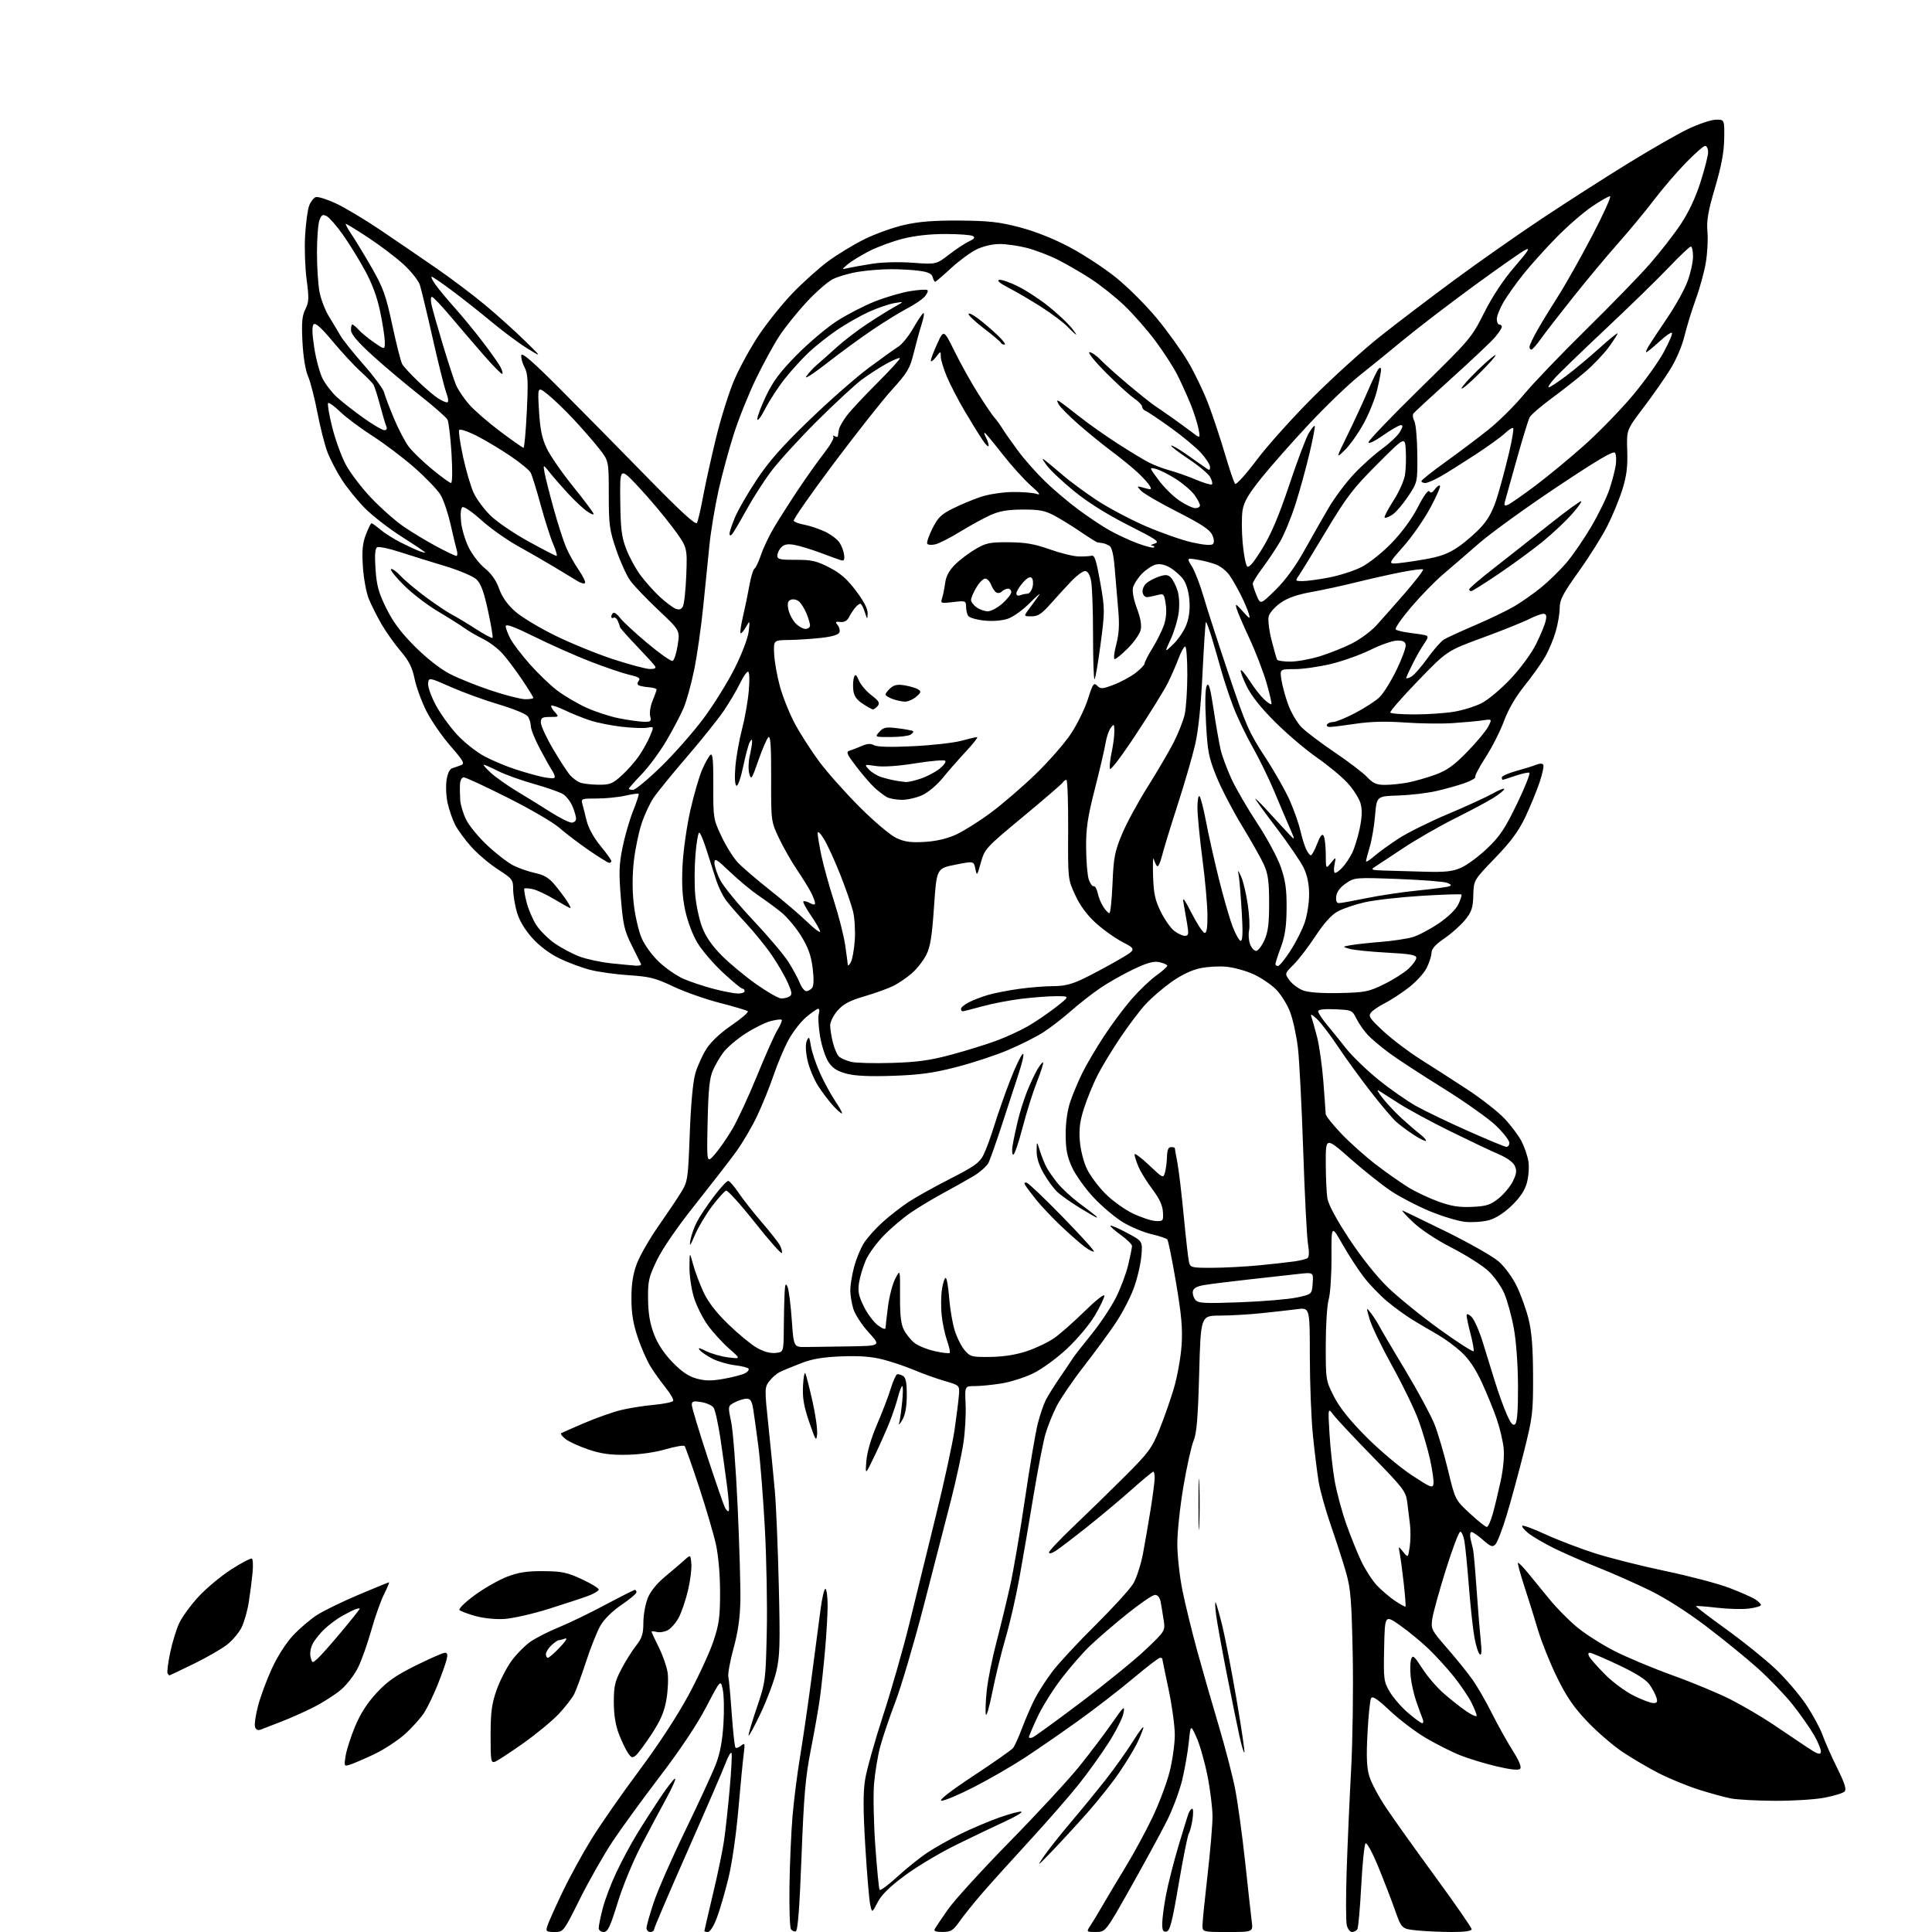 <?xml version="1.0" encoding="UTF-8" standalone="no"?>
<svg 
  version="1.1" 
  xmlns="http://www.w3.org/2000/svg" 
  xmlns:xlink="http://www.w3.org/1999/xlink" 
  xmlns:svg="http://www.w3.org/2000/svg"
  xmlns:rdf="http://www.w3.org/1999/02/22-rdf-syntax-ns#"
  xmlns:cc="http://creativecommons.org/ns#"
  xmlns:dc="http://purl.org/dc/elements/1.1/"
  viewBox="0 0 768 768"
  width="768"
  height="768"
>
<style>svg {background-color: white; }</style>"
<path stroke="none" fill="black" fill-rule="evenodd" d="M220.42,768.00C217.20,768.00 216.93,767.78 217.52,765.75C217.89,764.51 220.54,758.55 223.42,752.50C226.30,746.45 231.60,736.75 235.19,730.95C238.78,725.15 247.29,712.93 254.11,703.80C261.73,693.58 269.27,682.05 273.69,673.85C277.64,666.51 282.09,656.90 283.56,652.50C285.85,645.67 286.24,642.81 286.24,633.00C286.24,626.04 285.60,618.54 284.60,614.00C283.70,609.88 280.66,599.52 277.86,591.00C275.05,582.48 272.47,575.19 272.13,574.81C271.78,574.43 268.35,575.03 264.50,576.14C260.24,577.37 254.17,578.22 249.00,578.30C242.49,578.41 238.93,577.90 233.77,576.15C230.06,574.88 226.01,573.02 224.77,572.01C223.52,571.00 222.72,570.00 223.00,569.79C223.28,569.58 227.43,567.73 232.23,565.69C237.03,563.64 243.56,561.33 246.73,560.55C249.90,559.77 255.76,558.83 259.75,558.47C263.74,558.10 267.26,557.39 267.57,556.89C267.87,556.40 266.58,554.08 264.69,551.74C262.81,549.41 260.08,545.60 258.63,543.27C257.18,540.94 254.87,535.69 253.50,531.59C251.66,526.11 251.00,522.03 251.00,516.11C251.00,510.35 251.61,506.46 253.14,502.37C254.31,499.23 258.12,492.57 261.61,487.58C265.10,482.59 269.20,476.48 270.72,474.00C273.39,469.65 273.50,468.89 274.19,450.69C274.63,438.87 275.46,429.94 276.41,426.68C277.24,423.83 279.22,419.46 280.80,416.96C282.61,414.12 286.36,410.60 290.86,407.53C294.80,404.83 297.68,402.33 297.26,401.98C296.84,401.62 291.83,400.13 286.11,398.66C280.40,397.20 272.08,394.26 267.61,392.14C260.57,388.79 258.25,388.20 250.00,387.67C244.78,387.33 237.80,386.36 234.50,385.51C231.20,384.65 225.72,382.60 222.32,380.95C218.47,379.08 214.41,376.02 211.58,372.87C208.68,369.65 206.47,365.96 205.51,362.72C204.68,359.92 204.00,355.81 203.99,353.57C203.98,349.69 203.70,349.31 197.98,345.63C194.67,343.50 189.92,339.48 187.40,336.68C184.89,333.89 181.99,329.93 180.94,327.89C179.90,325.84 178.56,322.00 177.96,319.34C177.35,316.68 177.15,312.56 177.50,310.19C177.91,307.42 178.74,305.70 179.82,305.36C180.74,305.07 182.31,304.53 183.30,304.15C184.85,303.57 184.23,302.48 179.02,296.49C175.68,292.64 171.39,286.42 169.49,282.65C167.59,278.89 165.48,273.13 164.81,269.85C163.86,265.28 162.57,262.71 159.29,258.86C156.93,256.10 153.51,251.29 151.69,248.17C149.88,245.05 147.58,240.47 146.58,238.00C145.59,235.53 144.54,229.79 144.25,225.26C143.84,218.89 144.11,216.00 145.44,212.51C146.39,210.03 147.40,208.00 147.69,208.00C147.98,208.00 149.58,209.15 151.25,210.56C152.92,211.96 156.50,214.23 159.21,215.60C161.91,216.98 165.22,218.51 166.56,219.02C167.90,219.53 169.00,219.80 169.00,219.61C169.00,219.42 164.88,216.65 159.85,213.46C154.82,210.27 148.25,205.21 145.25,202.21C142.25,199.21 138.06,194.06 135.93,190.77C133.81,187.48 131.18,182.43 130.10,179.54C129.02,176.65 127.24,169.61 126.15,163.90C125.05,158.18 123.38,151.70 122.43,149.50C121.38,147.05 120.53,141.76 120.23,135.86C119.84,128.20 120.08,125.54 121.38,122.93C122.82,120.06 122.88,118.54 121.88,111.07C121.26,106.36 120.99,98.45 121.29,93.50C121.59,88.55 122.31,83.25 122.90,81.72C123.49,80.20 124.65,78.69 125.47,78.37C126.30,78.06 129.94,79.19 133.57,80.88C137.19,82.58 145.19,87.37 151.33,91.52C157.47,95.67 167.45,102.48 173.50,106.66C179.55,110.84 188.32,117.46 193.00,121.37C197.68,125.28 204.65,131.56 208.50,135.32C215.50,142.15 215.50,142.15 209.56,138.47C206.29,136.44 199.99,131.76 195.56,128.08C191.13,124.39 184.08,118.81 179.91,115.69C175.74,112.56 171.99,110.00 171.59,110.00C171.19,110.00 171.89,111.44 173.14,113.19C174.39,114.95 177.85,119.11 180.83,122.44C183.82,125.77 188.83,131.88 191.97,136.00C195.11,140.12 198.24,144.55 198.92,145.84C199.60,147.12 199.95,148.38 199.69,148.64C199.43,148.91 196.13,145.58 192.36,141.25C188.59,136.93 182.59,129.93 179.02,125.69C175.46,121.46 172.16,118.00 171.70,118.00C171.23,118.00 171.16,119.44 171.54,121.20C171.93,122.96 173.96,130.11 176.06,137.09C178.16,144.07 180.53,151.29 181.32,153.14C182.12,154.99 184.42,158.40 186.44,160.73C188.46,163.05 194.03,167.89 198.81,171.48C203.59,175.06 207.77,178.00 208.10,178.00C208.44,178.00 209.03,171.50 209.41,163.56C210.01,151.27 209.87,148.66 208.50,145.99C207.61,144.27 207.04,142.11 207.23,141.18C207.48,139.99 211.97,143.90 222.54,154.51C230.77,162.76 246.23,178.44 256.90,189.36C270.63,203.41 276.52,208.82 277.05,207.86C277.46,207.11 278.55,202.45 279.46,197.50C280.38,192.55 282.70,182.03 284.63,174.11C286.56,166.20 289.83,155.78 291.91,150.95C294.00,146.13 298.34,138.20 301.58,133.34C304.81,128.48 310.80,121.01 314.87,116.74C318.95,112.47 325.35,106.71 329.08,103.94C332.81,101.17 339.39,97.18 343.68,95.06C347.98,92.94 355.10,90.39 359.50,89.40C365.34,88.07 371.28,87.61 381.50,87.68C393.09,87.77 397.19,88.23 405.31,90.35C411.49,91.97 418.81,94.87 425.12,98.21C430.63,101.12 438.95,106.57 443.62,110.32C448.28,114.08 455.57,121.34 459.80,126.46C464.04,131.58 469.62,139.34 472.22,143.72C474.82,148.09 478.46,155.68 480.33,160.58C482.19,165.49 485.17,174.45 486.95,180.50C488.73,186.55 490.54,191.88 490.98,192.34C491.42,192.81 495.28,188.53 499.56,182.84C503.83,177.15 513.89,165.95 521.91,157.93C529.94,149.92 541.90,139.08 548.50,133.83C555.10,128.59 568.46,118.43 578.19,111.25C587.92,104.08 603.67,93.04 613.19,86.72C622.71,80.40 637.91,70.66 646.96,65.08C656.01,59.50 666.81,53.31 670.96,51.31C675.11,49.32 680.08,47.64 682.00,47.59C685.50,47.50 685.50,47.50 685.40,55.00C685.33,60.42 684.33,65.82 681.78,74.50C678.95,84.11 678.35,87.63 678.74,92.17C679.01,95.28 678.70,100.89 678.05,104.61C677.40,108.34 675.63,114.79 674.10,118.95C672.58,123.10 670.57,129.64 669.63,133.48C668.62,137.63 666.28,143.10 663.85,146.98C661.61,150.57 656.81,157.41 653.18,162.20C646.58,170.89 646.58,170.89 646.85,179.20C647.06,185.50 646.60,189.19 644.95,194.50C643.75,198.35 641.07,204.88 638.99,209.00C636.91,213.12 631.79,221.29 627.60,227.14C621.23,236.06 620.00,238.42 620.00,241.71C620.00,243.87 619.29,248.08 618.41,251.07C617.54,254.06 615.68,258.52 614.27,261.00C612.86,263.48 609.19,268.64 606.11,272.48C602.48,277.00 599.57,282.00 597.85,286.65C596.39,290.61 593.12,297.06 590.58,300.98C588.04,304.91 586.17,308.47 586.43,308.88C586.69,309.30 584.78,310.39 582.20,311.30C579.61,312.22 574.54,313.64 570.92,314.46C567.31,315.29 560.51,316.08 555.81,316.23C547.27,316.50 547.27,316.50 546.62,324.14C546.26,328.34 545.31,333.96 544.50,336.64C543.69,339.31 543.02,341.88 543.01,342.35C543.00,342.82 544.47,341.92 546.27,340.35C548.07,338.78 552.46,335.61 556.02,333.29C559.59,330.98 568.36,326.63 575.51,323.62C582.65,320.62 590.64,316.96 593.25,315.50C595.86,314.03 597.98,313.20 597.96,313.66C597.94,314.12 596.03,315.69 593.71,317.14C591.40,318.59 584.45,322.30 578.28,325.38C572.11,328.46 562.83,333.80 557.66,337.24C552.49,340.68 547.41,344.04 546.38,344.69C544.78,345.70 545.33,345.91 550.00,346.05C553.02,346.14 560.23,346.35 566.00,346.51C574.50,346.75 577.31,346.46 580.78,344.95C583.13,343.92 587.80,340.48 591.14,337.29C596.20,332.48 598.22,329.46 603.04,319.50C606.24,312.90 608.43,307.35 607.91,307.16C607.39,306.98 604.87,307.54 602.31,308.41C599.74,309.29 597.50,310.00 597.32,310.00C597.14,310.00 597.00,309.56 597.00,309.03C597.00,308.49 599.59,307.34 602.75,306.47C605.91,305.60 609.50,304.48 610.71,303.98C612.04,303.44 613.15,303.44 613.49,303.99C613.80,304.49 613.11,307.70 611.96,311.12C610.80,314.55 608.26,320.72 606.31,324.84C603.65,330.43 600.62,334.54 594.29,341.10C585.83,349.88 585.83,349.88 585.66,355.85C585.53,360.88 585.02,362.42 582.42,365.66C580.72,367.77 577.02,371.07 574.20,373.00C570.59,375.47 569.06,377.18 569.04,378.79C569.02,380.05 568.13,382.78 567.07,384.87C566.01,386.95 562.74,390.48 559.82,392.71C556.89,394.94 552.67,397.69 550.43,398.81C548.20,399.94 545.76,401.59 545.01,402.48C543.83,403.92 544.43,404.83 549.95,409.96C553.42,413.17 560.07,418.21 564.75,421.15C569.43,424.09 577.82,429.50 583.41,433.16C588.99,436.82 595.64,442.04 598.18,444.77C600.73,447.49 603.74,451.54 604.88,453.77C606.02,455.99 607.23,459.56 607.57,461.70C607.91,463.84 607.65,467.59 607.00,470.04C606.17,473.17 604.37,475.90 600.97,479.20C597.83,482.23 594.60,484.30 591.81,485.06C589.44,485.70 585.21,485.99 582.41,485.70C579.61,485.41 573.31,483.52 568.41,481.49C563.51,479.47 556.58,475.86 553.00,473.48C549.42,471.10 542.11,465.28 536.75,460.56C527.00,451.97 527.00,451.97 527.01,462.23C527.02,467.88 527.31,474.26 527.67,476.40C528.07,478.85 531.27,484.79 536.28,492.40C541.11,499.73 547.14,507.31 551.57,511.63C555.59,515.55 564.87,523.09 572.19,528.38C579.51,533.66 585.64,537.58 585.80,537.09C585.97,536.59 585.41,533.49 584.55,530.20C583.70,526.91 583.00,523.64 583.00,522.95C583.00,522.10 583.62,522.25 584.90,523.41C585.95,524.36 587.95,528.82 589.35,533.32C590.74,537.82 593.00,545.10 594.36,549.50C595.73,553.90 597.82,559.69 599.02,562.36C600.66,566.03 601.47,566.93 602.34,566.06C603.12,565.28 603.48,560.20 603.43,550.70C603.38,542.23 602.70,533.01 601.74,527.84C600.86,523.07 599.15,516.90 597.95,514.11C596.75,511.32 593.87,507.29 591.54,505.15C589.22,503.00 582.71,498.89 577.09,496.00C570.95,492.85 564.79,488.77 561.68,485.81C558.83,483.09 556.95,481.02 557.50,481.20C558.05,481.39 565.92,485.19 575.00,489.65C584.08,494.12 593.39,499.42 595.71,501.43C598.14,503.54 601.20,507.71 602.94,511.29C604.60,514.71 606.73,520.65 607.67,524.50C608.89,529.50 609.39,535.92 609.42,547.00C609.45,561.68 609.26,563.29 605.68,577.50C603.60,585.75 600.54,597.00 598.86,602.50C597.19,608.00 595.21,613.13 594.47,613.91C593.31,615.11 592.59,614.85 589.52,612.16C587.55,610.42 585.49,609.00 584.95,609.00C584.39,609.00 584.23,610.20 584.57,611.75C584.91,613.26 585.36,615.17 585.58,616.00C585.79,616.83 586.43,624.02 586.98,632.00C587.54,639.98 588.29,649.15 588.64,652.40C589.07,656.28 588.95,658.08 588.28,657.67C587.72,657.33 586.78,654.45 586.17,651.27C585.57,648.10 584.56,638.98 583.94,631.00C583.31,623.02 582.50,614.79 582.15,612.71C581.79,610.62 581.05,608.88 580.50,608.85C579.95,608.82 577.34,615.70 574.70,624.14C572.06,632.59 569.64,641.35 569.33,643.62C568.79,647.56 569.05,648.06 575.22,655.14C578.77,659.21 583.27,664.78 585.22,667.52C587.18,670.26 590.68,676.31 593.00,680.96C595.33,685.61 599.04,692.28 601.25,695.77C603.93,700.02 604.93,702.47 604.26,703.14C603.60,703.80 600.41,703.46 594.69,702.10C589.98,700.98 583.46,698.99 580.21,697.66C576.95,696.34 570.97,693.32 566.92,690.95C562.86,688.58 556.44,683.73 552.65,680.17C547.48,675.32 545.56,674.04 545.01,675.10C544.60,675.87 543.96,682.12 543.60,689.00C543.10,698.41 543.28,702.64 544.33,706.12C545.10,708.67 548.10,714.29 551.00,718.62C553.89,722.96 562.73,735.34 570.63,746.14C578.53,756.95 585.00,766.29 585.00,766.89C585.00,767.61 582.22,768.00 577.15,768.00C572.83,768.00 566.56,767.71 563.23,767.37C557.16,766.73 557.16,766.73 554.47,759.12C552.98,754.93 549.95,747.09 547.73,741.71C545.45,736.19 543.31,732.29 542.82,732.78C542.35,733.25 541.57,740.87 541.11,749.71C540.64,758.55 539.95,766.28 539.57,766.89C539.19,767.50 538.24,768.00 537.46,768.00C536.68,768.00 535.74,766.80 535.37,765.33C535.00,763.86 534.98,754.08 535.32,743.58C535.67,733.09 536.46,715.05 537.09,703.50C537.71,691.95 538.00,671.25 537.72,657.50C537.27,635.89 536.91,631.48 535.05,625.00C533.87,620.88 531.18,612.55 529.08,606.50C526.98,600.45 524.77,592.58 524.18,589.00C523.59,585.42 522.56,577.10 521.90,570.50C521.23,563.90 520.69,549.78 520.68,539.13C520.67,519.76 520.67,519.76 515.59,520.42C512.79,520.79 506.45,521.50 501.50,522.01C496.55,522.53 489.08,522.96 484.91,522.97C477.32,523.00 477.32,523.00 476.69,545.95C476.21,563.63 475.70,569.77 474.47,572.70C473.59,574.79 471.78,582.95 470.44,590.83C469.10,598.71 468.00,608.99 468.00,613.67C468.00,618.35 468.93,626.76 470.06,632.34C471.20,637.93 473.86,648.80 475.98,656.50C478.10,664.20 481.89,677.41 484.42,685.85C486.94,694.30 489.87,705.55 490.93,710.85C491.98,716.16 493.79,729.27 494.95,740.00C496.10,750.73 497.29,761.41 497.58,763.75C498.12,768.00 498.12,768.00 488.06,768.00C478.00,768.00 478.00,768.00 478.01,765.25C478.02,763.74 478.92,754.85 480.00,745.50C481.08,736.15 481.98,725.65 481.99,722.16C481.99,718.67 481.07,711.24 479.94,705.66C478.81,700.07 476.85,693.25 475.58,690.50C473.28,685.50 473.28,685.50 472.57,692.50C472.18,696.35 471.00,703.10 469.96,707.50C468.91,711.90 466.12,719.33 463.77,724.00C461.41,728.67 454.99,740.48 449.49,750.24C439.50,767.98 439.50,767.98 435.63,767.99C431.77,768.00 431.77,768.00 433.58,765.25C434.57,763.74 436.81,760.02 438.56,757.00C440.30,753.98 444.33,747.23 447.52,742.00C450.70,736.77 455.46,728.00 458.09,722.50C460.72,717.00 463.80,708.83 464.93,704.33C466.07,699.84 467.00,693.25 467.00,689.69C467.00,686.12 465.88,677.89 464.50,671.40C463.12,664.91 462.00,659.46 462.00,659.30C462.00,659.13 461.59,659.00 461.09,659.00C460.59,659.00 455.75,662.72 450.34,667.26C444.93,671.81 435.10,679.40 428.50,684.13C421.90,688.86 412.38,695.43 407.34,698.73C402.31,702.03 393.18,707.30 387.05,710.43C380.92,713.56 375.14,715.98 374.20,715.79C373.15,715.58 378.01,711.82 387.00,705.89C394.98,700.63 402.02,695.69 402.66,694.91C403.31,694.14 404.94,690.56 406.29,686.96C407.64,683.37 409.88,678.19 411.27,675.45C412.66,672.71 415.83,667.78 418.31,664.49C420.79,661.19 428.52,652.88 435.47,646.00C442.42,639.12 449.18,631.70 450.49,629.50C451.80,627.30 453.54,621.90 454.37,617.50C455.20,613.10 456.58,605.08 457.44,599.68C458.30,594.29 459.00,588.77 459.00,587.43C459.00,586.10 458.75,585.00 458.45,585.00C458.15,585.00 454.21,588.27 449.70,592.27C445.19,596.28 437.23,602.94 432.00,607.09C426.77,611.24 421.26,615.44 419.75,616.43C418.19,617.45 417.00,617.76 417.00,617.13C417.00,616.53 421.39,611.87 426.75,606.77C432.11,601.67 441.24,592.78 447.02,587.00C456.61,577.43 457.84,575.77 460.88,568.29C462.71,563.77 465.31,556.34 466.66,551.79C468.00,547.23 469.36,539.64 469.69,534.93C470.15,528.16 469.69,522.92 467.50,509.93C465.98,500.89 464.41,493.14 464.01,492.69C463.61,492.25 460.76,491.30 457.67,490.58C454.58,489.86 449.52,487.75 446.42,485.89C443.33,484.02 438.08,479.60 434.76,476.06C431.44,472.52 427.58,467.13 426.18,464.08C424.19,459.74 423.64,456.91 423.62,451.02C423.60,446.30 424.28,441.45 425.43,438.00C426.45,434.98 428.62,429.80 430.25,426.50C431.88,423.20 435.72,416.68 438.78,412.00C441.84,407.32 446.78,400.69 449.75,397.25C452.73,393.82 457.15,389.58 459.58,387.83C462.01,386.09 464.00,384.32 464.00,383.91C464.00,383.50 462.63,382.86 460.95,382.49C458.62,381.98 456.19,382.64 450.51,385.33C446.45,387.26 440.50,390.63 437.31,392.81C434.11,394.99 428.80,399.16 425.50,402.06C422.20,404.96 417.25,408.76 414.50,410.50C411.75,412.24 405.54,415.35 400.71,417.41C395.87,419.47 386.65,422.51 380.21,424.17C370.96,426.55 365.67,427.28 355.00,427.65C345.69,427.97 339.96,427.71 336.54,426.81C332.83,425.83 331.01,424.67 329.37,422.23C328.16,420.43 326.65,415.84 326.00,412.03C325.36,408.21 325.13,404.17 325.49,403.05C325.84,401.92 325.74,401.00 325.25,401.00C324.76,401.00 322.56,402.54 320.36,404.42C318.16,406.31 314.97,410.47 313.28,413.67C311.58,416.88 308.97,423.10 307.49,427.50C306.00,431.90 303.09,439.10 301.02,443.50C298.95,447.90 295.07,454.50 292.38,458.16C289.70,461.82 282.37,471.27 276.10,479.16C269.12,487.93 263.30,496.41 261.10,501.00C257.85,507.78 257.52,509.27 257.62,516.50C257.69,522.22 258.37,526.18 259.99,530.41C261.48,534.29 264.01,538.11 267.38,541.57C271.06,545.35 273.76,547.16 277.00,548.03C280.48,548.96 282.96,548.97 287.92,548.06C291.45,547.42 295.18,546.44 296.20,545.89C297.22,545.35 297.83,544.54 297.56,544.09C297.28,543.65 294.83,543.02 292.10,542.70C289.37,542.37 285.39,541.22 283.25,540.13C281.11,539.04 278.82,537.49 278.15,536.68C277.27,535.62 277.99,535.74 280.73,537.10C282.82,538.13 286.77,539.25 289.51,539.59C294.50,540.20 294.50,540.20 289.83,536.09C287.25,533.82 283.49,529.71 281.46,526.94C279.42,524.17 276.91,519.19 275.88,515.86C274.84,512.52 274.03,507.07 274.07,503.66C274.13,497.50 274.13,497.50 275.51,502.60C276.26,505.40 278.12,510.35 279.63,513.60C281.49,517.58 284.68,521.73 289.44,526.35C293.32,530.12 298.39,534.31 300.70,535.67C303.45,537.28 306.05,538.02 308.20,537.82C311.50,537.50 311.50,537.50 311.57,528.00C311.61,522.77 311.76,516.48 311.89,514.00C312.09,510.39 312.32,509.90 313.05,511.50C313.55,512.60 314.30,518.45 314.73,524.50C315.50,535.50 315.50,535.50 320.25,535.46C322.86,535.44 330.67,535.32 337.60,535.21C350.20,535.00 350.20,535.00 345.30,529.64C342.60,526.68 339.86,522.48 339.20,520.27C338.54,518.07 338.00,514.73 338.00,512.84C338.00,510.96 338.67,506.85 339.49,503.71C340.31,500.57 342.06,496.29 343.38,494.19C344.70,492.09 348.09,488.31 350.89,485.79C353.70,483.26 358.36,479.64 361.25,477.74C364.14,475.84 371.58,471.70 377.78,468.54C387.27,463.71 389.36,462.22 390.92,459.15C391.94,457.14 393.91,451.81 395.29,447.29C396.68,442.78 399.47,434.81 401.49,429.60C403.51,424.38 405.76,419.62 406.48,419.02C407.27,418.36 406.67,421.40 404.95,426.71C403.38,431.55 400.33,440.90 398.16,447.50C395.99,454.10 393.67,460.67 393.02,462.09C392.36,463.52 389.50,466.05 386.66,467.71C383.82,469.38 378.35,472.45 374.50,474.53C370.65,476.62 365.02,480.01 362.00,482.07C358.98,484.13 354.16,488.22 351.30,491.16C348.43,494.10 345.22,498.52 344.15,501.00C343.07,503.48 341.89,507.43 341.50,509.79C340.94,513.29 341.28,515.06 343.38,519.34C344.79,522.22 347.31,525.59 348.97,526.82C350.95,528.29 352.01,528.62 352.03,527.78C352.05,527.08 352.49,523.24 353.00,519.26C353.52,515.28 354.82,510.33 355.89,508.26C357.84,504.50 357.84,504.50 357.78,515.02C357.73,522.88 358.13,526.35 359.34,528.69C360.23,530.41 362.12,532.74 363.54,533.85C364.96,534.97 368.57,536.43 371.57,537.10C374.56,537.77 377.24,538.09 377.52,537.82C377.79,537.54 377.32,535.33 376.47,532.92C375.62,530.50 374.65,525.98 374.33,522.87C374.00,519.77 374.05,515.15 374.43,512.61C374.81,510.08 375.48,508.00 375.92,508.00C376.36,508.00 376.97,511.49 377.29,515.75C377.61,520.01 378.59,525.86 379.47,528.73C380.35,531.61 382.14,535.21 383.45,536.73C385.70,539.34 386.29,539.49 393.72,539.40C398.94,539.33 403.85,538.55 408.23,537.09C411.88,535.88 416.81,533.51 419.18,531.83C421.56,530.14 426.99,525.34 431.25,521.16C435.51,516.97 439.00,514.22 439.00,515.05C439.00,515.87 437.31,519.41 435.25,522.90C433.16,526.44 428.26,532.28 424.18,536.10C420.02,539.99 414.18,544.24 410.68,545.95C407.28,547.60 401.57,549.40 398.00,549.96C394.43,550.53 389.70,550.99 387.50,550.99C383.50,551.00 383.50,551.00 383.84,558.18C384.03,562.12 383.65,568.98 383.00,573.41C382.35,577.84 380.10,588.22 377.99,596.48C375.89,604.74 371.01,623.65 367.15,638.50C363.29,653.35 358.24,670.45 355.93,676.50C353.62,682.55 350.91,690.53 349.92,694.23C348.92,697.93 347.81,704.68 347.44,709.23C347.07,713.78 347.31,724.91 347.96,733.97C348.62,743.02 349.37,750.80 349.65,751.24C349.92,751.68 353.10,749.34 356.71,746.03C360.32,742.72 365.69,738.41 368.65,736.45C371.60,734.49 377.50,731.16 381.76,729.06C386.02,726.96 392.96,724.01 397.18,722.51C401.41,721.02 405.38,719.96 406.00,720.17C406.63,720.38 403.85,722.06 399.82,723.92C395.79,725.77 387.10,729.93 380.50,733.15C373.90,736.37 364.58,741.92 359.79,745.47C353.65,750.02 350.42,753.19 348.86,756.21C346.64,760.50 346.64,760.50 345.90,757.02C345.49,755.10 344.62,744.73 343.97,733.96C343.10,719.53 343.08,712.55 343.89,707.44C344.49,703.62 347.70,692.17 351.02,682.00C354.34,671.83 359.10,655.17 361.59,645.00C364.08,634.83 368.80,615.63 372.07,602.34C375.35,589.04 378.67,573.74 379.46,568.34C380.24,562.93 381.02,556.74 381.18,554.60C381.48,550.70 381.48,550.70 375.49,548.95C372.19,547.99 366.75,546.04 363.38,544.61C360.01,543.19 354.41,541.30 350.94,540.41C346.47,539.26 341.67,538.90 334.56,539.18C327.15,539.46 322.92,540.17 318.50,541.88C315.20,543.15 311.42,544.71 310.10,545.35C308.78,545.98 306.83,547.66 305.78,549.08C303.92,551.58 303.91,552.09 305.49,567.08C306.39,575.56 307.53,587.23 308.04,593.00C308.54,598.77 309.24,615.65 309.59,630.50C310.15,653.67 310.00,658.49 308.59,664.45C307.68,668.28 304.92,675.66 302.46,680.86C299.99,686.06 297.81,690.13 297.59,689.91C297.38,689.68 298.82,684.77 300.78,679.00C304.29,668.67 304.36,668.19 304.80,649.01C305.05,638.28 304.70,619.61 304.04,607.51C303.38,595.40 302.22,580.77 301.47,575.00C300.72,569.23 299.80,562.59 299.43,560.25C298.90,556.96 298.31,556.00 296.82,556.00C295.77,556.00 293.64,556.65 292.11,557.44C289.32,558.89 289.32,558.89 290.65,565.19C291.38,568.66 292.55,583.88 293.23,599.00C293.92,614.12 294.41,630.86 294.31,636.20C294.19,643.02 293.39,648.66 291.60,655.21C290.21,660.34 289.27,665.42 289.53,666.52C289.78,667.61 290.39,674.26 290.88,681.31C291.38,688.35 292.04,694.37 292.36,694.70C292.69,695.02 293.69,694.67 294.60,693.92C296.11,692.67 296.19,692.98 295.61,697.52C295.25,700.26 294.30,710.15 293.49,719.50C292.66,729.07 290.96,740.88 289.58,746.53C288.24,752.04 286.18,759.13 285.00,762.28C283.77,765.57 282.25,768.00 281.43,768.00C280.64,768.00 280.00,767.83 280.00,767.61C280.00,767.40 281.54,760.76 283.42,752.86C285.31,744.96 287.30,735.35 287.85,731.50C288.41,727.65 289.39,718.58 290.04,711.34C290.69,704.10 291.04,697.61 290.81,696.93C290.58,696.24 289.57,697.89 288.55,700.59C287.54,703.29 280.70,719.10 273.36,735.72C266.01,752.34 260.00,766.40 260.00,766.97C260.00,767.54 259.32,768.00 258.50,768.00C257.68,768.00 257.00,767.28 257.00,766.40C257.00,765.52 258.31,760.88 259.91,756.10C261.51,751.32 267.18,738.43 272.51,727.46C277.83,716.48 283.27,704.68 284.59,701.24C286.25,696.92 287.17,691.96 287.58,685.24C287.91,679.88 287.78,673.73 287.30,671.56C286.44,667.62 286.44,667.62 280.73,678.57C277.11,685.50 270.40,695.56 262.43,706.01C255.51,715.08 247.00,726.77 243.52,732.00C240.04,737.23 234.22,747.46 230.58,754.75C223.97,768.00 223.97,768.00 220.42,768.00zM239.97,768.00C238.83,768.00 238.00,767.32 238.00,766.39C238.00,765.51 238.71,762.02 239.58,758.64C240.45,755.26 242.85,748.90 244.92,744.50C246.98,740.10 250.58,733.35 252.92,729.50C255.25,725.65 259.49,719.03 262.33,714.78C265.17,710.54 267.88,707.05 268.34,707.03C268.80,707.01 267.27,710.49 264.95,714.75C262.63,719.01 258.13,727.45 254.96,733.50C251.70,739.72 247.61,749.61 245.56,756.25C242.54,766.03 241.60,768.00 239.97,768.00zM316.34,767.72C315.70,767.93 314.83,767.53 314.39,766.82C313.95,766.12 313.70,758.33 313.83,749.52C313.96,740.71 314.50,728.33 315.04,722.00C315.57,715.67 316.91,705.10 318.01,698.50C319.11,691.90 321.14,677.95 322.53,667.50C323.92,657.05 325.56,644.58 326.18,639.79C326.80,635.00 327.69,631.31 328.16,631.60C328.62,631.88 329.00,634.90 329.00,638.31C328.99,641.71 328.53,649.67 327.97,656.00C327.41,662.33 326.49,670.88 325.93,675.00C325.36,679.12 323.74,688.35 322.33,695.50C320.19,706.30 319.56,713.48 318.62,737.92C317.84,758.44 317.15,767.45 316.34,767.72zM374.69,767.98C371.93,767.99 371.08,767.66 371.60,766.75C371.99,766.06 374.35,762.58 376.84,759.00C379.34,755.42 390.42,743.27 401.46,732.00C412.51,720.73 424.98,707.23 429.17,702.00C433.37,696.77 439.15,689.12 442.02,685.00C446.76,678.19 447.19,677.82 446.60,681.00C446.24,682.92 443.60,688.19 440.73,692.70C437.85,697.21 432.49,704.69 428.81,709.31C425.13,713.93 416.17,724.19 408.90,732.11C401.62,740.02 393.16,749.42 390.08,753.00C387.00,756.58 383.14,761.40 381.49,763.73C378.88,767.43 378.02,767.96 374.69,767.98zM463.70,767.82C462.36,768.08 462.00,767.40 462.00,764.68C462.00,762.78 462.67,757.68 463.49,753.36C464.31,749.04 466.52,740.33 468.40,734.00C470.28,727.67 472.13,721.71 472.51,720.75C472.90,719.79 473.54,719.00 473.95,719.00C474.35,719.00 474.39,720.93 474.03,723.29C473.67,725.64 473.01,728.18 472.55,728.93C472.09,729.67 470.29,738.65 468.55,748.89C465.98,764.03 465.08,767.55 463.70,767.82zM418.08,736.00C412.20,742.08 412.00,742.20 414.97,737.88C416.72,735.35 421.53,729.27 425.67,724.38C429.81,719.50 436.06,711.85 439.56,707.40C443.07,702.94 448.02,695.97 450.56,691.90C453.11,687.83 454.86,685.62 454.47,687.00C454.07,688.38 452.84,691.30 451.73,693.50C450.62,695.70 447.59,700.65 444.99,704.50C442.40,708.35 436.69,715.55 432.32,720.50C427.94,725.45 421.53,732.42 418.08,736.00zM705.50,715.85C698.35,715.81 690.48,715.38 688.00,714.90C685.53,714.42 679.78,712.83 675.23,711.39C670.68,709.94 663.56,707.01 659.40,704.89C655.24,702.76 648.73,698.93 644.92,696.38C641.12,693.83 634.82,688.39 630.94,684.30C625.52,678.59 622.71,674.48 618.89,666.68C616.15,661.08 612.78,652.67 611.39,648.00C610.00,643.33 607.55,635.48 605.94,630.57C604.34,625.66 603.20,621.47 603.41,621.26C603.62,621.05 605.38,622.81 607.32,625.19C609.25,627.56 613.13,632.30 615.94,635.73C618.74,639.16 623.65,644.13 626.84,646.78C630.02,649.44 636.65,653.67 641.57,656.20C646.48,658.72 657.02,663.14 665.00,666.02C672.98,668.89 683.38,673.23 688.13,675.66C692.87,678.09 700.30,682.45 704.63,685.34C708.96,688.24 714.98,692.28 718.00,694.33C722.26,697.21 723.57,697.70 723.82,696.52C724.00,695.69 722.79,692.64 721.12,689.75C719.46,686.86 715.58,681.35 712.51,677.50C709.44,673.65 703.23,667.19 698.71,663.14C694.20,659.10 684.96,651.58 678.19,646.45C670.63,640.71 661.95,635.19 655.69,632.14C650.09,629.41 640.82,625.31 635.09,623.04C629.37,620.76 621.50,617.31 617.59,615.37C613.69,613.43 609.17,610.78 607.54,609.47C605.91,608.16 604.83,606.83 605.14,606.52C605.45,606.21 609.59,607.74 614.32,609.92C619.06,612.10 627.79,615.44 633.72,617.36C639.65,619.27 652.38,622.49 662.00,624.50C671.62,626.52 683.10,629.55 687.50,631.24C691.90,632.93 696.51,634.97 697.75,635.77C698.99,636.57 700.00,637.59 700.00,638.02C700.00,638.46 697.86,639.09 695.25,639.43C692.64,639.76 686.90,639.62 682.50,639.10C678.10,638.59 674.36,638.30 674.19,638.47C674.02,638.64 679.42,642.77 686.18,647.64C692.94,652.51 701.75,659.61 705.77,663.41C709.78,667.21 715.25,673.58 717.92,677.57C720.58,681.55 723.53,686.99 724.48,689.66C725.42,692.32 728.03,698.22 730.28,702.76C733.34,708.93 734.09,711.31 733.24,712.16C732.62,712.78 729.05,713.89 725.30,714.61C721.56,715.33 712.65,715.89 705.50,715.85zM139.10,701.49C136.77,702.21 136.73,702.12 137.39,697.95C137.77,695.60 139.46,690.34 141.16,686.26C143.26,681.23 146.00,676.95 149.68,672.98C153.94,668.38 157.29,666.03 165.30,662.06C170.91,659.27 176.11,656.99 176.86,657.00C177.84,657.00 178.03,657.77 177.53,659.75C177.16,661.26 175.56,665.73 173.99,669.67C172.41,673.62 170.02,678.60 168.67,680.74C167.32,682.87 163.86,686.74 160.98,689.32C158.11,691.91 152.55,695.54 148.63,697.39C144.71,699.23 140.42,701.08 139.10,701.49zM196.75,700.32C195.15,700.88 195.00,699.98 195.02,689.72C195.04,680.51 195.47,677.30 197.41,671.78C198.72,668.08 201.40,662.87 203.36,660.19C205.33,657.51 208.71,654.09 210.88,652.59C213.04,651.09 218.09,648.52 222.10,646.89C226.11,645.26 234.42,641.24 240.57,637.96C246.72,634.68 252.03,632.00 252.37,632.00C252.72,632.00 253.00,632.43 253.00,632.96C253.00,633.49 250.32,635.75 247.03,637.98C243.37,640.47 240.14,643.66 238.65,646.26C237.32,648.59 234.77,655.00 232.98,660.50C231.19,666.00 229.06,671.81 228.26,673.41C227.45,675.01 224.70,678.55 222.14,681.29C219.59,684.02 213.22,689.28 208.00,692.98C202.78,696.67 197.71,699.98 196.75,700.32zM252.74,697.82C251.37,698.94 250.90,698.77 249.50,696.64C248.60,695.26 246.99,691.85 245.93,689.06C244.66,685.70 244.00,681.47 244.00,676.59C244.00,670.31 244.45,668.34 247.01,663.49C248.66,660.34 251.30,656.13 252.88,654.13C255.23,651.14 255.74,649.53 255.75,645.00C255.76,641.98 256.54,637.59 257.49,635.25C258.57,632.59 261.13,629.42 264.36,626.75C267.19,624.41 270.62,621.48 272.00,620.23C274.50,617.96 274.50,617.96 274.82,621.63C275.00,623.66 274.38,628.50 273.44,632.41C272.51,636.31 270.84,641.14 269.74,643.15C268.64,645.16 266.71,647.35 265.44,648.03C264.17,648.71 262.20,649.02 261.07,648.73C259.93,648.43 259.00,648.38 259.00,648.62C259.00,648.86 260.29,651.63 261.86,654.78C263.43,657.93 265.01,662.44 265.38,664.80C265.74,667.17 265.53,672.02 264.91,675.59C264.06,680.48 262.62,683.86 259.06,689.29C256.47,693.26 253.62,697.09 252.74,697.82zM494.66,696.67C494.42,696.91 493.51,693.82 492.63,689.80C491.75,685.79 489.48,674.62 487.58,664.99C485.69,655.36 483.82,645.01 483.43,641.99C483.04,638.97 482.95,636.73 483.22,637.00C483.49,637.27 484.66,641.33 485.82,646.00C486.98,650.67 489.54,663.89 491.51,675.37C493.49,686.84 494.90,696.43 494.66,696.67zM410.45,690.66C411.25,690.35 419.96,684.02 429.80,676.60C439.64,669.17 451.19,659.77 455.46,655.70C463.23,648.30 463.23,648.30 462.56,643.90C462.19,641.48 461.66,638.26 461.37,636.75C461.04,635.02 460.20,634.00 459.13,634.00C458.18,634.00 453.16,637.43 447.96,641.62C442.75,645.81 436.10,651.55 433.17,654.37C430.24,657.19 425.10,663.10 421.76,667.50C418.41,671.90 414.17,678.73 412.34,682.68C410.50,686.64 409.00,690.17 409.00,690.54C409.00,690.91 409.65,690.96 410.45,690.66zM103.76,687.50C102.61,687.97 101.81,687.66 101.40,686.60C101.06,685.71 101.57,681.95 102.54,678.24C103.50,674.53 105.99,667.81 108.06,663.30C110.30,658.42 113.72,653.08 116.51,650.09C119.09,647.34 123.37,643.69 126.03,641.98C128.69,640.27 136.12,636.66 142.54,633.94C148.97,631.22 154.41,629.00 154.63,629.00C154.85,629.00 153.96,631.14 152.66,633.75C151.35,636.36 149.08,642.77 147.61,648.00C146.14,653.23 143.80,659.85 142.41,662.72C141.02,665.60 137.99,669.58 135.69,671.57C133.39,673.55 128.48,676.71 124.78,678.59C121.09,680.46 115.24,683.07 111.78,684.39C108.33,685.72 104.72,687.11 103.76,687.50zM565.36,684.99C565.83,685.00 565.89,684.21 565.50,683.25C565.11,682.29 564.00,679.25 563.04,676.50C562.07,673.75 561.05,669.25 560.76,666.50C560.48,663.75 560.58,660.60 560.98,659.50C561.60,657.77 562.19,658.27 565.30,663.12C567.27,666.21 571.05,670.64 573.70,672.98C576.34,675.31 580.41,678.54 582.75,680.16C585.09,681.77 587.00,682.61 587.00,682.01C587.00,681.41 586.04,679.03 584.87,676.71C583.69,674.39 580.58,669.80 577.95,666.50C575.31,663.20 570.76,658.20 567.83,655.40C564.90,652.59 559.80,648.40 556.50,646.08C550.50,641.87 550.50,641.87 550.22,655.05C549.95,667.58 550.06,668.43 552.46,672.53C553.85,674.90 557.13,678.67 559.74,680.91C562.36,683.15 564.89,684.99 565.36,684.99zM394.51,672.46C393.30,678.53 392.11,682.60 391.88,681.50C391.65,680.40 391.81,676.12 392.25,672.00C392.68,667.88 394.39,659.33 396.05,653.00C397.70,646.67 400.16,636.55 401.51,630.50C402.87,624.45 405.54,608.81 407.46,595.74C409.38,582.68 411.67,569.20 412.56,565.79C413.44,562.38 414.86,558.22 415.71,556.54C416.56,554.87 419.11,550.79 421.38,547.48C423.64,544.17 425.95,540.75 426.50,539.87C427.05,539.00 430.34,534.78 433.81,530.50C437.27,526.23 441.67,519.64 443.57,515.87C445.47,512.09 447.69,506.19 448.50,502.75C449.31,499.31 449.98,495.97 449.99,495.31C449.99,494.66 447.98,492.67 445.50,490.89C443.03,489.12 441.20,487.47 441.43,487.24C441.67,487.00 444.65,488.29 448.05,490.11C454.25,493.41 454.25,493.41 453.68,499.54C453.36,502.91 451.97,508.68 450.59,512.35C449.21,516.02 446.06,522.06 443.59,525.76C441.13,529.47 435.43,537.23 430.95,543.00C426.46,548.77 421.54,555.98 420.01,559.00C418.48,562.02 416.51,566.92 415.63,569.87C414.75,572.83 412.65,583.63 410.95,593.87C409.26,604.12 406.74,618.80 405.36,626.50C403.99,634.20 401.48,645.21 399.78,650.96C398.09,656.71 395.72,666.39 394.51,672.46zM657.23,677.00C658.75,677.00 658.99,676.54 658.44,674.75C658.05,673.51 656.82,671.19 655.69,669.60C654.34,667.68 650.17,665.05 643.37,661.85C637.72,659.18 632.60,657.00 632.00,657.00C631.28,657.00 631.21,657.56 631.81,658.63C632.32,659.53 635.13,662.69 638.06,665.65C640.99,668.62 646.08,672.38 649.36,674.02C652.64,675.66 656.18,677.00 657.23,677.00zM67.35,666.00C67.22,666.00 66.89,665.63 66.61,665.18C66.34,664.73 66.79,661.06 67.63,657.01C68.47,652.96 70.10,647.64 71.25,645.20C72.40,642.75 75.85,638.02 78.92,634.70C81.99,631.37 87.84,626.50 91.92,623.87C96.01,621.25 99.70,619.31 100.12,619.58C100.55,619.84 100.67,622.41 100.39,625.28C100.12,628.15 99.44,633.38 98.89,636.90C98.34,640.42 97.03,644.98 95.98,647.03C94.93,649.09 92.37,652.12 90.29,653.76C88.20,655.41 82.25,658.84 77.05,661.38C71.85,663.92 67.48,666.00 67.35,666.00zM126.20,659.36C127.36,658.34 131.61,653.55 135.65,648.71C139.69,643.88 143.00,639.73 143.00,639.49C143.00,639.26 142.21,639.36 141.25,639.72C140.29,640.09 137.93,641.27 136.00,642.36C134.07,643.44 131.00,645.72 129.16,647.41C127.33,649.11 125.16,651.79 124.33,653.36C123.46,655.03 123.10,657.26 123.47,658.72C124.08,661.18 124.13,661.19 126.20,659.36zM217.80,659.00C218.24,659.00 220.37,657.13 222.55,654.85C224.88,652.41 225.75,650.97 224.67,651.35C223.66,651.71 222.51,652.00 222.11,652.00C221.71,652.00 220.39,652.92 219.19,654.04C217.98,655.16 217.00,656.74 217.00,657.54C217.00,658.34 217.36,659.00 217.80,659.00zM200.50,643.56C196.99,643.78 192.22,643.30 189.00,642.40C185.97,641.55 183.12,640.48 182.64,640.02C182.17,639.57 184.87,636.92 188.64,634.15C192.42,631.38 198.20,628.07 201.50,626.80C206.14,625.02 209.43,624.51 216.00,624.56C223.35,624.61 225.42,625.04 231.25,627.75C234.96,629.47 238.00,631.32 238.00,631.85C238.00,632.39 236.09,633.54 233.75,634.41C231.41,635.28 224.32,637.61 218.00,639.59C211.68,641.57 203.80,643.36 200.50,643.56zM558.70,638.63C558.87,638.46 558.56,634.31 558.01,629.41C557.45,624.51 556.74,619.15 556.42,617.50C555.85,614.50 555.85,614.50 557.79,616.90C559.73,619.29 559.73,619.29 560.38,614.90C560.74,612.48 560.79,608.48 560.49,606.00C560.19,603.52 559.69,599.48 559.38,597.01C558.85,592.88 557.78,591.47 545.60,579.01C538.34,571.58 531.38,564.15 530.13,562.50C527.87,559.50 527.87,559.50 528.50,569.97C528.84,575.72 529.76,584.10 530.54,588.59C531.33,593.07 533.37,600.73 535.09,605.60C536.81,610.47 539.50,617.17 541.07,620.49C542.63,623.80 545.40,628.12 547.21,630.08C549.02,632.03 552.27,634.83 554.44,636.29C556.61,637.75 558.53,638.81 558.70,638.63zM476.74,606.25C476.56,610.79 476.41,607.08 476.41,598.00C476.41,588.92 476.56,585.21 476.74,589.75C476.93,594.29 476.93,601.71 476.74,606.25zM591.03,607.00C591.53,607.00 592.60,604.64 593.41,601.75C594.21,598.86 595.63,592.96 596.56,588.63C597.58,583.90 598.04,578.71 597.72,575.63C597.42,572.81 596.18,567.58 594.95,564.00C593.72,560.42 591.05,553.90 589.02,549.50C586.51,544.06 583.89,540.19 580.85,537.40C578.39,535.15 574.15,532.04 571.44,530.50C568.72,528.96 564.25,526.32 561.50,524.64C558.75,522.96 554.17,519.63 551.33,517.24C548.49,514.85 544.36,510.56 542.16,507.70C539.95,504.84 536.14,498.98 533.69,494.68C529.23,486.85 529.23,486.85 529.29,499.68C529.32,506.73 528.82,514.30 528.18,516.50C527.53,518.70 527.01,526.83 527.01,534.61C527.00,548.56 527.04,548.79 530.25,555.11C532.48,559.49 536.48,564.51 543.00,571.08C548.22,576.35 556.33,583.19 561.00,586.28C568.67,591.35 569.53,591.70 569.83,589.86C570.01,588.74 569.40,584.38 568.47,580.16C567.54,575.95 565.49,568.97 563.92,564.66C562.35,560.34 557.67,550.67 553.50,543.16C549.34,535.65 545.28,527.25 544.48,524.50C543.02,519.50 543.02,519.50 544.97,522.00C546.04,523.38 547.49,525.62 548.20,527.00C548.91,528.38 553.58,536.30 558.58,544.61C563.58,552.92 568.81,562.60 570.21,566.11C571.60,569.63 574.02,577.84 575.60,584.36C578.46,596.21 578.46,596.21 584.29,601.61C587.49,604.57 590.53,607.00 591.03,607.00zM289.68,600.65C289.97,600.36 289.70,596.16 289.09,591.31C288.47,586.47 287.25,577.68 286.37,571.79C285.49,565.89 284.26,560.37 283.63,559.51C283.01,558.66 280.81,557.68 278.75,557.35C275.62,556.84 275.00,557.03 275.00,558.47C275.00,559.43 277.76,568.60 281.12,578.85C284.49,589.11 287.68,598.33 288.20,599.34C288.73,600.35 289.40,600.94 289.68,600.65zM347.77,578.50C343.93,586.50 343.93,586.50 344.39,580.78C344.67,577.25 346.27,571.76 348.58,566.38C350.63,561.60 353.09,555.19 354.03,552.14C354.98,549.08 356.14,546.46 356.62,546.31C357.11,546.16 358.18,546.46 359.00,546.98C360.10,547.68 360.49,549.74 360.46,554.72C360.43,559.36 359.86,562.45 358.65,564.50C357.67,566.15 357.11,566.71 357.41,565.74C357.71,564.77 358.25,561.06 358.61,557.49C358.98,553.92 359.01,551.00 358.68,551.00C358.35,551.00 357.59,552.91 356.99,555.25C356.39,557.59 354.94,561.98 353.75,565.00C352.57,568.02 349.88,574.10 347.77,578.50zM324.82,570.09C324.53,573.17 324.23,572.72 321.70,565.35C319.53,559.02 318.97,555.77 319.21,550.85C319.39,547.36 319.82,545.17 320.18,546.00C320.54,546.83 321.80,551.82 322.99,557.09C324.18,562.36 325.00,568.21 324.82,570.09zM492.99,517.67C502.07,517.33 512.20,516.48 515.50,515.78C521.50,514.50 521.50,514.50 521.81,510.11C522.13,505.73 522.13,505.73 515.81,506.45C512.34,506.85 503.65,507.82 496.50,508.60C489.35,509.39 481.48,510.37 479.01,510.77C475.85,511.28 474.42,512.03 474.18,513.30C473.99,514.29 474.43,515.81 475.16,516.69C476.30,518.07 478.62,518.20 492.99,517.67zM481.86,503.97C486.61,503.96 495.00,503.52 500.50,502.99C506.00,502.46 512.34,501.75 514.58,501.42C516.83,501.09 519.14,500.52 519.72,500.16C520.41,499.73 520.49,497.78 519.94,494.50C519.49,491.75 518.64,475.10 518.05,457.50C517.46,439.90 516.52,421.55 515.96,416.71C515.40,411.88 514.01,405.44 512.88,402.40C511.74,399.36 509.20,395.27 507.24,393.31C505.28,391.35 501.27,388.64 498.34,387.30C495.41,385.95 490.61,384.61 487.68,384.31C484.75,384.00 479.96,384.27 477.02,384.90C473.62,385.63 469.48,387.62 465.58,390.40C462.22,392.80 457.63,396.76 455.39,399.20C453.14,401.63 448.59,407.65 445.29,412.57C441.98,417.49 437.89,424.26 436.20,427.61C434.51,430.96 432.14,436.75 430.94,440.47C429.27,445.64 428.87,448.75 429.25,453.56C429.54,457.17 430.75,461.93 432.08,464.69C433.36,467.33 436.67,471.78 439.45,474.56C442.23,477.35 447.18,480.89 450.45,482.44C453.72,483.98 457.77,485.31 459.45,485.37C462.37,485.49 462.49,485.34 462.28,481.75C462.13,479.14 460.84,476.37 458.06,472.70C455.87,469.79 453.38,465.76 452.53,463.74C451.69,461.72 451.00,459.53 451.00,458.89C451.00,458.24 453.57,460.14 456.70,463.10C462.35,468.44 462.42,468.47 463.11,466.00C463.49,464.62 463.85,461.81 463.90,459.75C463.97,457.13 464.45,456.00 465.50,456.00C466.32,456.00 467.00,456.16 467.00,456.36C467.00,456.56 467.46,459.15 468.02,462.11C468.59,465.08 469.73,474.70 470.57,483.50C471.41,492.30 472.35,500.51 472.66,501.75C473.18,503.87 473.72,504.00 481.86,503.97zM310.80,498.09C310.62,498.63 305.81,493.19 300.11,486.00C294.41,478.80 289.24,473.08 288.62,473.29C288.01,473.49 285.52,476.26 283.09,479.44C280.67,482.63 277.60,487.77 276.27,490.87C274.32,495.44 273.97,495.84 274.45,493.01C274.78,491.10 275.94,487.80 277.04,485.69C278.15,483.58 281.17,479.04 283.77,475.61C286.37,472.17 288.94,469.39 289.49,469.43C290.03,469.47 291.88,471.59 293.59,474.14C295.31,476.69 299.45,481.96 302.80,485.85C306.15,489.74 309.39,493.86 310.01,495.02C310.63,496.17 310.98,497.55 310.80,498.09zM434.85,497.49C434.58,497.76 432.95,496.94 431.24,495.67C429.52,494.41 425.28,490.68 421.81,487.40C418.34,484.11 413.89,479.42 411.93,476.96C409.97,474.51 408.00,471.89 407.56,471.15C407.03,470.26 407.22,469.92 408.13,470.15C408.88,470.34 415.31,476.46 422.42,483.75C429.52,491.03 435.12,497.22 434.85,497.49zM435.95,484.00C435.70,484.00 432.66,482.25 429.19,480.12C425.72,477.98 421.74,475.17 420.33,473.87C418.93,472.57 416.49,469.25 414.90,466.50C412.98,463.17 412.04,460.17 412.08,457.50C412.13,453.50 412.13,453.50 413.39,457.50C414.08,459.70 415.25,462.62 415.99,464.00C416.72,465.38 418.68,468.20 420.35,470.27C422.01,472.34 425.87,475.92 428.93,478.22C431.99,480.51 434.93,482.76 435.45,483.20C435.97,483.64 436.20,484.00 435.95,484.00zM585.19,479.75C590.89,479.49 592.45,478.99 595.69,476.41C597.79,474.74 600.34,471.68 601.37,469.60C602.85,466.62 603.02,465.34 602.16,463.46C601.51,462.02 599.01,460.21 595.79,458.84C592.88,457.60 584.24,453.50 576.59,449.74C568.94,445.97 559.71,440.98 556.09,438.64C552.46,436.31 548.83,433.99 548.00,433.49C547.17,432.99 547.93,434.39 549.69,436.60C551.44,438.82 554.82,442.40 557.19,444.57C559.56,446.74 562.81,449.53 564.40,450.77C566.00,452.01 567.09,453.24 566.83,453.50C566.57,453.76 564.36,452.68 561.93,451.09C559.49,449.50 556.33,447.14 554.91,445.85C553.48,444.56 548.98,439.22 544.91,434.00C540.83,428.77 534.95,420.67 531.84,416.00C528.73,411.32 524.95,406.38 523.43,405.00C521.33,403.09 520.83,402.92 521.32,404.28C521.67,405.26 522.68,408.85 523.56,412.24C524.44,415.64 525.57,423.62 526.06,429.96C526.55,436.31 526.96,442.10 526.98,442.84C526.99,443.57 529.81,447.11 533.25,450.71C536.69,454.31 542.88,459.83 547.01,462.98C551.13,466.14 556.89,470.18 559.80,471.97C562.70,473.76 568.10,476.31 571.79,477.64C576.94,479.50 580.06,479.99 585.19,479.75zM284.03,459.00C285.74,457.07 288.89,452.57 291.01,449.00C293.14,445.43 297.60,435.81 300.93,427.64C304.25,419.47 307.93,411.23 309.10,409.34C310.27,407.44 311.00,405.66 310.72,405.38C310.43,405.10 308.43,405.35 306.26,405.93C304.10,406.51 299.61,408.74 296.30,410.89C292.98,413.03 289.10,416.32 287.66,418.20C286.23,420.07 284.29,423.38 283.36,425.55C282.04,428.60 281.57,433.26 281.29,446.00C280.93,462.50 280.93,462.50 284.03,459.00zM402.80,459.00C402.31,459.00 402.19,457.31 402.54,455.25C402.88,453.19 403.81,448.80 404.60,445.50C405.39,442.20 407.01,437.02 408.22,434.00C409.42,430.98 411.27,427.02 412.32,425.21C413.38,423.40 414.44,422.10 414.66,422.33C414.89,422.56 413.77,426.07 412.17,430.12C410.57,434.18 408.01,442.34 406.48,448.25C404.95,454.16 403.30,459.00 402.80,459.00zM598.75,455.89C599.44,455.95 600.00,455.24 600.00,454.31C600.00,453.38 597.63,450.32 594.73,447.51C591.83,444.70 582.40,438.02 573.79,432.66C565.17,427.31 555.50,421.00 552.31,418.64C549.11,416.29 545.26,413.04 543.74,411.43C542.23,409.82 540.20,406.93 539.24,405.00C537.54,401.57 537.36,401.49 530.75,401.20C526.24,401.01 524.00,401.28 524.00,402.03C524.00,402.65 525.56,405.04 527.47,407.33C529.38,409.62 532.87,413.94 535.22,416.93C537.58,419.91 543.31,425.43 547.96,429.20C552.61,432.96 559.36,437.68 562.96,439.69C566.56,441.69 575.80,446.14 583.50,449.56C591.20,452.98 598.06,455.83 598.75,455.89zM334.73,442.60C334.53,442.81 333.01,441.51 331.35,439.74C329.69,437.96 326.93,434.32 325.22,431.66C323.51,428.99 321.59,424.32 320.95,421.28C320.22,417.72 320.14,415.00 320.74,413.66C321.55,411.84 321.77,412.14 322.36,415.86C322.74,418.22 324.37,423.06 325.98,426.61C327.59,430.17 330.30,435.14 332.00,437.66C333.70,440.18 334.93,442.40 334.73,442.60zM354.50,422.53C364.90,422.21 369.70,421.53 378.50,419.16C384.55,417.52 392.60,415.02 396.40,413.58C400.19,412.15 405.66,409.63 408.55,407.97C411.44,406.32 416.40,402.95 419.58,400.48C425.35,396.00 425.35,396.00 419.90,396.00C416.90,396.00 410.63,396.47 405.97,397.04C401.31,397.61 394.32,398.96 390.44,400.04C386.55,401.12 383.06,402.00 382.69,402.00C382.31,402.00 382.00,401.56 382.00,401.03C382.00,400.49 383.41,399.32 385.13,398.43C386.85,397.54 390.34,396.21 392.88,395.47C395.42,394.73 401.02,393.65 405.32,393.06C409.62,392.48 415.70,392.00 418.82,392.00C423.02,392.00 426.06,391.25 430.50,389.12C433.80,387.54 439.95,384.26 444.16,381.83C451.82,377.42 451.82,377.42 446.29,374.52C443.24,372.93 438.40,369.48 435.53,366.85C432.09,363.71 429.32,359.94 427.41,355.79C424.50,349.50 424.50,349.50 424.61,329.75C424.66,318.89 424.35,310.00 423.91,310.00C423.48,310.00 422.82,310.48 422.46,311.06C422.10,311.64 414.99,317.77 406.66,324.68C391.86,336.95 391.46,337.38 389.92,342.85C388.41,348.22 388.32,348.33 387.72,345.37C387.10,342.27 387.10,342.27 379.72,343.74C372.33,345.21 372.33,345.21 371.29,360.40C370.47,372.33 369.81,376.46 368.18,379.64C367.05,381.87 364.50,385.11 362.53,386.84C360.56,388.57 357.27,390.83 355.22,391.86C353.17,392.89 348.00,394.76 343.72,396.02C337.71,397.79 335.26,399.08 332.97,401.69C331.34,403.55 330.00,406.20 330.00,407.59C330.00,408.98 330.50,412.10 331.11,414.53C331.72,416.95 332.85,419.46 333.62,420.10C334.38,420.73 336.47,421.63 338.26,422.09C340.04,422.55 347.35,422.75 354.50,422.53zM310.50,396.89C311.60,396.93 313.11,396.58 313.85,396.11C314.96,395.41 314.84,394.44 313.19,390.71C312.09,388.21 309.25,383.31 306.89,379.83C304.53,376.35 299.86,370.57 296.52,367.00C293.18,363.43 289.50,359.15 288.34,357.50C287.18,355.85 285.56,352.48 284.74,350.00C283.92,347.52 282.23,342.24 280.98,338.25C279.74,334.26 278.37,331.00 277.95,331.00C277.53,331.00 276.85,334.90 276.46,339.67C276.06,344.44 276.01,351.60 276.35,355.58C276.68,359.56 277.90,365.34 279.05,368.42C280.50,372.27 282.92,375.81 286.82,379.76C289.95,382.92 296.10,388.04 300.50,391.15C304.90,394.26 309.40,396.84 310.50,396.89zM293.25,394.94C294.76,394.98 296.00,394.55 296.00,394.00C296.00,393.45 295.60,393.00 295.12,393.00C294.64,393.00 291.15,390.13 287.37,386.61C283.59,383.10 279.03,377.78 277.23,374.78C275.34,371.64 273.30,366.21 272.38,361.92C271.24,356.60 270.95,351.53 271.32,344.00C271.61,338.23 272.99,328.44 274.39,322.26C275.79,316.08 277.90,308.78 279.08,306.04C280.25,303.30 281.75,300.62 282.41,300.08C283.32,299.32 283.59,302.20 283.55,312.29C283.50,325.21 283.57,325.65 286.81,332.50C288.63,336.35 291.55,341.02 293.31,342.88C295.06,344.73 300.77,349.64 306.00,353.77C311.23,357.91 317.86,363.58 320.75,366.36C323.64,369.15 326.00,370.94 326.00,370.33C326.00,369.72 324.39,366.88 322.42,364.02C320.45,361.16 319.07,358.60 319.34,358.33C319.61,358.06 320.77,358.34 321.91,358.95C323.39,359.75 324.00,359.76 324.00,358.99C324.00,358.39 323.26,356.46 322.36,354.70C321.45,352.94 318.94,348.88 316.77,345.68C314.60,342.48 311.40,336.85 309.66,333.18C306.50,326.50 306.50,326.50 306.55,309.30C306.58,296.78 306.29,292.35 305.48,293.02C304.87,293.53 303.08,297.65 301.50,302.19C298.84,309.83 298.57,310.22 297.85,307.53C297.42,305.93 297.50,302.80 298.01,300.56C298.53,298.33 298.96,295.82 298.96,295.00C298.97,293.74 298.83,293.72 298.08,294.91C297.59,295.68 296.40,300.05 295.45,304.62C294.43,309.46 293.29,312.68 292.72,312.32C292.12,311.96 291.97,308.89 292.34,304.61C292.68,300.70 293.87,294.02 294.99,289.76C296.11,285.50 297.31,278.63 297.66,274.51C298.04,270.00 297.91,267.00 297.35,267.00C296.82,267.00 295.37,269.14 294.10,271.75C292.84,274.36 289.98,279.20 287.75,282.50C285.52,285.80 278.92,294.04 273.09,300.82C267.27,307.59 261.29,314.93 259.81,317.12C258.33,319.32 256.18,323.94 255.04,327.39C253.89,330.84 252.50,337.57 251.96,342.33C251.33,347.94 251.32,353.99 251.94,359.45C252.47,364.09 253.87,370.15 255.06,372.91C256.30,375.80 259.28,379.86 262.10,382.50C264.78,385.01 269.12,387.99 271.74,389.12C274.36,390.26 279.65,392.02 283.50,393.04C287.35,394.06 291.74,394.91 293.25,394.94zM532.52,394.75C542.69,394.52 544.05,394.25 550.19,391.23C553.85,389.43 558.22,386.66 559.92,385.08C561.61,383.49 563.00,381.55 563.00,380.75C563.00,379.61 560.54,379.17 551.25,378.68C544.79,378.33 538.15,377.66 536.50,377.19C533.50,376.34 533.50,376.34 537.00,375.71C538.92,375.37 544.33,374.79 549.00,374.41C553.67,374.03 559.34,373.18 561.59,372.51C563.84,371.84 568.47,369.39 571.89,367.07C575.70,364.48 578.73,361.54 579.73,359.44C580.63,357.56 581.16,355.83 580.92,355.59C580.68,355.35 573.52,355.59 564.99,356.11C556.47,356.64 546.35,357.79 542.50,358.67C538.65,359.54 533.82,361.18 531.76,362.31C529.28,363.67 526.31,366.96 522.96,372.06C520.18,376.30 516.27,381.40 514.27,383.40C510.63,387.03 510.63,387.03 512.66,389.77C513.78,391.27 516.22,393.06 518.09,393.75C520.23,394.53 525.61,394.90 532.52,394.75zM320.50,394.00C321.19,394.00 322.23,393.43 322.81,392.73C323.50,391.89 323.58,389.19 323.04,384.80C322.41,379.78 321.29,376.66 318.47,372.08C316.41,368.75 312.87,364.52 310.61,362.69C308.35,360.86 304.25,357.84 301.50,355.99C298.75,354.13 293.69,349.93 290.25,346.65C284.79,341.44 284.00,340.97 284.00,342.98C284.00,344.25 285.01,347.30 286.24,349.76C287.47,352.22 293.37,359.44 299.36,365.79C305.35,372.15 311.69,379.64 313.44,382.43C315.20,385.22 317.22,388.96 317.94,390.75C318.66,392.54 319.81,394.00 320.50,394.00zM252.83,383.87C254.12,383.94 255.02,383.66 254.83,383.25C254.65,382.84 252.99,379.50 251.15,375.83C248.21,369.97 247.68,367.68 246.81,357.09C245.97,347.00 246.08,343.70 247.46,336.88C248.37,332.40 250.27,325.85 251.68,322.32C253.09,318.80 254.08,315.75 253.87,315.54C253.67,315.33 251.25,315.68 248.50,316.30C245.75,316.92 240.66,317.43 237.19,317.42C231.29,317.40 230.91,317.54 231.46,319.45C231.78,320.58 232.56,323.62 233.18,326.20C233.89,329.10 235.98,332.93 238.66,336.20C241.05,339.11 243.00,341.83 243.00,342.24C243.00,342.66 242.63,343.00 242.18,343.00C241.73,343.00 238.06,340.73 234.02,337.95C229.99,335.17 224.71,331.16 222.30,329.03C219.89,326.91 210.66,321.53 201.80,317.09C192.94,312.64 185.09,309.00 184.35,309.00C183.58,309.00 182.94,310.18 182.85,311.75C182.77,313.26 182.81,316.07 182.94,318.00C183.06,319.93 184.13,323.46 185.31,325.85C186.49,328.24 190.29,332.85 193.76,336.09C197.23,339.34 201.84,342.90 204.00,344.00C206.16,345.10 210.09,346.47 212.72,347.04C216.33,347.83 218.25,348.98 220.58,351.79C222.27,353.83 224.46,356.74 225.44,358.25C226.43,359.76 227.01,361.00 226.74,361.00C226.46,361.00 223.67,359.45 220.53,357.56C217.39,355.67 213.47,353.82 211.84,353.46C210.20,353.10 208.67,353.00 208.44,353.23C208.21,353.46 208.62,355.96 209.36,358.79C210.09,361.62 211.87,365.72 213.31,367.90C214.76,370.08 218.05,373.31 220.62,375.09C223.20,376.86 227.57,379.17 230.33,380.22C233.09,381.27 238.76,382.49 242.93,382.93C247.09,383.37 251.55,383.79 252.83,383.87zM338.18,382.58C338.79,381.52 339.51,377.61 339.78,373.88C340.04,370.15 339.74,364.94 339.10,362.30C338.45,359.66 336.14,353.00 333.95,347.50C331.77,342.00 328.87,335.70 327.52,333.50C326.09,331.17 325.05,330.20 325.03,331.18C325.01,332.11 325.69,336.16 326.53,340.18C327.38,344.21 329.63,352.33 331.54,358.24C333.44,364.15 335.45,372.02 335.98,375.74C336.52,379.46 336.98,382.95 337.01,383.50C337.04,384.05 337.56,383.64 338.18,382.58zM508.02,384.00C508.58,384.00 510.81,381.27 512.96,377.94C515.12,374.60 517.68,369.54 518.65,366.69C519.63,363.83 520.41,358.77 520.39,355.44C520.37,351.33 519.67,347.94 518.21,344.94C517.03,342.50 512.22,335.45 507.53,329.27C502.84,323.10 499.00,317.82 499.00,317.54C499.00,317.27 500.75,318.95 502.89,321.27C505.03,323.60 508.65,327.52 510.93,330.00C515.07,334.50 515.07,334.50 512.66,329.00C511.33,325.98 508.56,319.45 506.50,314.50C504.44,309.55 500.59,301.68 497.95,297.00C495.30,292.32 491.85,285.12 490.28,281.00C488.71,276.88 486.61,270.57 485.61,267.00C484.62,263.43 482.89,257.45 481.77,253.72C480.65,249.99 479.56,247.10 479.36,247.31C479.16,247.51 478.56,256.63 478.02,267.59C477.38,280.64 476.37,290.43 475.08,296.00C474.00,300.68 470.86,311.48 468.10,320.00C465.34,328.52 462.55,337.66 461.89,340.30C461.24,342.95 460.37,344.75 459.95,344.30C459.54,343.86 458.95,342.60 458.64,341.50C458.34,340.40 458.21,343.37 458.36,348.11C458.58,355.12 459.14,357.76 461.38,362.33C462.89,365.42 465.28,368.86 466.70,369.98C468.11,371.09 470.04,372.00 470.99,372.00C472.48,372.00 472.60,371.38 471.91,367.25C471.48,364.64 470.84,360.93 470.48,359.00C469.98,356.27 470.69,357.15 473.67,362.97C475.78,367.08 478.06,370.60 478.75,370.80C479.67,371.07 479.99,369.23 479.98,363.83C479.97,359.80 479.07,349.75 477.98,341.50C476.90,333.25 476.01,324.05 476.00,321.05C476.00,317.96 476.37,316.01 476.85,316.55C477.32,317.07 478.47,321.57 479.41,326.55C480.34,331.52 482.61,341.65 484.44,349.05C486.27,356.45 488.76,365.09 489.96,368.25C491.16,371.41 492.63,374.00 493.22,374.00C493.98,374.00 494.10,370.56 493.63,362.75C493.26,356.56 492.74,350.15 492.48,348.50C491.99,345.50 491.99,345.50 493.39,348.50C494.16,350.15 495.32,355.00 495.97,359.28C496.62,363.56 496.87,368.32 496.53,369.86C496.19,371.39 496.37,373.86 496.93,375.33C497.49,376.80 498.57,378.00 499.32,378.00C500.08,378.00 501.55,376.10 502.60,373.78C504.08,370.49 504.50,367.24 504.50,359.00C504.50,350.68 504.08,347.48 502.54,343.97C501.46,341.51 497.52,334.51 493.80,328.41C490.07,322.30 485.46,313.43 483.55,308.70C480.45,301.00 480.01,298.71 479.40,287.20C478.97,279.15 479.09,273.66 479.72,272.54C480.49,271.16 481.12,273.40 482.44,282.12C483.39,288.38 484.64,295.52 485.22,298.00C485.80,300.48 487.71,305.65 489.47,309.50C491.23,313.35 495.85,321.31 499.73,327.19C503.63,333.09 507.85,340.94 509.15,344.69C511.00,350.06 511.49,353.51 511.44,361.00C511.39,368.17 510.84,371.96 509.19,376.47C507.98,379.75 507.00,382.78 507.00,383.22C507.00,383.65 507.46,384.00 508.02,384.00zM440.99,363.00C441.41,363.00 441.97,357.71 442.24,351.25C442.67,340.91 443.12,338.56 445.97,331.68C447.75,327.38 452.38,318.83 456.26,312.68C460.14,306.53 464.79,298.57 466.61,295.00C468.42,291.43 470.37,286.48 470.93,284.00C471.49,281.52 471.96,274.44 471.98,268.25C471.99,262.06 471.61,257.00 471.14,257.00C470.66,257.00 469.47,259.14 468.49,261.75C467.51,264.36 465.59,268.75 464.23,271.50C462.87,274.25 457.19,283.41 451.62,291.85C445.72,300.81 441.36,306.53 441.17,305.58C440.99,304.68 441.33,301.69 441.92,298.93C442.51,296.16 442.99,292.46 442.97,290.70C442.94,287.75 442.83,287.64 441.54,289.34C440.77,290.36 439.85,293.06 439.49,295.34C439.12,297.63 437.22,305.80 435.25,313.50C432.33,324.94 431.69,329.24 431.75,337.00C431.79,342.23 432.25,347.85 432.77,349.50C433.30,351.15 434.19,352.41 434.75,352.29C435.31,352.17 436.03,353.41 436.36,355.03C436.68,356.66 437.69,359.12 438.59,360.50C439.49,361.87 440.57,363.00 440.99,363.00zM532.27,359.00C533.05,359.00 537.92,358.12 543.09,357.05C548.27,355.98 557.45,354.61 563.50,354.00C569.55,353.39 575.17,352.64 576.00,352.34C577.14,351.93 576.96,351.59 575.24,350.93C573.99,350.45 565.22,349.77 555.74,349.41C538.69,348.78 538.46,348.80 535.00,351.17C532.71,352.73 531.39,354.51 531.18,356.28C530.97,358.10 531.33,359.00 532.27,359.00zM530.75,347.00C531.24,347.00 532.58,345.99 533.71,344.75C534.84,343.51 536.53,341.00 537.45,339.16C538.38,337.33 539.75,332.93 540.49,329.40C541.45,324.80 541.55,321.95 540.84,319.38C540.29,317.41 537.97,313.75 535.67,311.25C533.38,308.75 527.90,304.21 523.50,301.16C519.10,298.10 511.64,291.76 506.91,287.05C501.19,281.35 497.40,276.57 495.53,272.72C493.99,269.54 492.96,266.71 493.24,266.43C493.52,266.15 495.14,268.10 496.85,270.77C498.56,273.43 501.09,276.68 502.48,277.98C503.86,279.28 505.17,280.15 505.39,279.92C505.62,279.69 504.74,275.85 503.45,271.39C502.15,266.93 499.10,259.02 496.67,253.80C494.23,248.59 491.93,243.24 491.56,241.91C490.96,239.80 491.27,239.93 494.00,243.00C496.84,246.18 497.06,246.27 496.43,244.00C496.05,242.62 494.62,239.25 493.24,236.50C491.87,233.75 489.83,230.21 488.72,228.64C487.61,227.06 485.31,225.20 483.60,224.50C481.90,223.80 478.52,222.90 476.10,222.50C471.70,221.77 471.70,221.77 473.84,225.24C475.01,227.14 477.09,232.52 478.44,237.20C479.79,241.87 484.28,255.72 488.41,267.98C495.27,288.37 496.50,291.18 502.86,300.89C506.69,306.72 511.19,314.68 512.86,318.56C514.54,322.45 516.37,327.70 516.94,330.24C517.51,332.78 518.50,336.01 519.15,337.43C519.79,338.84 520.66,340.00 521.08,340.00C521.49,340.00 522.62,337.95 523.57,335.44C524.78,332.30 525.57,331.29 526.14,332.19C526.60,332.91 526.99,336.20 527.01,339.50C527.04,345.50 527.04,345.50 529.08,343.00C531.12,340.50 531.12,340.50 530.48,343.75C530.13,345.54 530.25,347.00 530.75,347.00zM367.50,334.68C372.10,334.41 376.38,333.42 380.00,331.78C383.02,330.41 389.29,326.47 393.92,323.02C398.56,319.57 406.57,312.67 411.73,307.67C416.89,302.68 423.18,295.49 425.69,291.71C428.21,287.92 431.25,281.73 432.45,277.94C434.41,271.78 434.79,271.22 436.16,272.59C437.53,273.95 438.21,273.91 442.72,272.20C445.50,271.14 449.39,269.04 451.38,267.52C453.37,266.00 455.00,264.30 455.00,263.74C455.00,263.18 456.40,260.44 458.12,257.66C459.83,254.87 461.87,250.79 462.65,248.59C463.55,246.02 463.82,243.01 463.40,240.21C462.79,236.09 462.60,235.88 460.12,236.54C458.68,236.92 456.83,237.30 456.00,237.37C455.18,237.44 454.37,236.58 454.21,235.44C454.04,234.31 454.72,232.69 455.71,231.84C456.69,230.98 458.96,229.80 460.74,229.20C463.30,228.34 464.27,228.41 465.41,229.55C466.19,230.34 467.37,232.60 468.02,234.57C468.74,236.74 468.95,240.24 468.56,243.39C468.20,246.26 466.77,251.06 465.39,254.06C462.87,259.50 462.87,259.50 466.42,256.07C468.38,254.18 470.71,250.70 471.61,248.34C472.71,245.46 473.10,242.22 472.79,238.48C472.51,235.06 471.55,231.88 470.31,230.21C469.20,228.72 466.87,226.67 465.13,225.65C463.07,224.44 461.07,224.02 459.41,224.43C458.01,224.78 455.55,226.42 453.94,228.06C452.34,229.70 450.75,232.17 450.40,233.54C450.02,235.07 450.62,238.31 451.95,241.86C453.43,245.81 453.89,248.58 453.41,250.52C453.01,252.08 450.75,255.30 448.37,257.68C446.00,260.06 443.63,262.00 443.12,262.00C442.61,262.00 442.87,259.41 443.71,256.25C444.82,252.02 445.04,248.38 444.52,242.50C444.12,238.10 443.51,230.77 443.14,226.21C442.69,220.51 442.02,217.62 440.99,216.97C440.17,216.46 438.94,215.97 438.25,215.89C437.56,215.81 436.66,215.69 436.25,215.61C435.84,215.53 432.80,213.62 429.50,211.37C426.20,209.12 421.48,206.21 419.00,204.90C415.32,202.95 413.05,202.53 406.50,202.56C400.48,202.59 397.30,203.14 393.67,204.78C391.01,205.98 385.61,208.94 381.67,211.36C377.73,213.78 373.29,216.04 371.81,216.38C370.33,216.73 368.88,216.62 368.59,216.14C368.30,215.67 369.22,212.95 370.64,210.10C372.81,205.74 374.12,204.47 378.86,202.10C381.96,200.55 386.98,198.47 390.00,197.47C393.02,196.48 398.65,195.63 402.50,195.58C406.35,195.54 410.62,195.87 412.00,196.33C413.89,196.96 413.33,196.14 409.73,192.99C407.11,190.69 402.01,185.03 398.40,180.41C394.79,175.78 391.63,172.00 391.38,172.00C391.13,172.00 391.40,172.87 391.96,173.93C392.53,175.00 393.00,176.45 393.00,177.17C393.00,177.88 391.92,176.88 390.61,174.95C389.30,173.01 386.11,167.86 383.53,163.50C380.96,159.14 377.76,152.98 376.42,149.82C375.09,146.65 373.99,143.03 373.98,141.78C373.96,139.50 373.96,139.50 372.00,142.00C370.92,143.38 370.03,143.99 370.02,143.37C370.01,142.75 371.16,139.71 372.58,136.61C375.16,130.97 375.16,130.97 379.49,139.74C381.86,144.56 386.08,152.10 388.85,156.50C391.63,160.90 394.53,165.18 395.30,166.00C396.07,166.82 397.54,168.85 398.56,170.50C399.58,172.15 402.44,176.20 404.90,179.50C407.36,182.80 412.11,188.14 415.44,191.37C418.77,194.60 424.72,199.64 428.66,202.56C432.60,205.49 438.22,209.23 441.16,210.88C444.10,212.52 449.12,214.85 452.32,216.03C455.52,217.22 458.41,217.93 458.74,217.60C459.06,217.27 458.70,216.96 457.92,216.90C457.14,216.85 457.62,216.47 459.00,216.07C461.19,215.43 459.88,214.52 448.50,208.76C440.17,204.55 432.47,199.72 427.08,195.34C422.46,191.58 417.51,186.93 416.10,185.00C414.16,182.34 414.02,181.88 415.52,183.06C416.61,183.92 419.75,186.55 422.50,188.91C425.25,191.27 431.20,195.66 435.72,198.67C440.24,201.68 449.02,206.36 455.22,209.06C461.42,211.76 469.80,214.70 473.83,215.60C478.55,216.65 481.51,216.89 482.13,216.27C482.75,215.65 482.66,214.34 481.86,212.59C480.93,210.56 477.47,208.28 467.98,203.45C461.02,199.91 454.52,196.13 453.54,195.04C451.79,193.11 451.81,193.09 454.87,193.96C457.63,194.75 457.89,194.66 457.08,193.18C456.57,192.26 454.44,189.88 452.33,187.91C450.22,185.93 445.57,182.13 442.00,179.47C438.43,176.80 432.45,171.95 428.71,168.67C424.98,165.40 421.45,161.83 420.86,160.74C420.02,159.16 420.07,158.92 421.15,159.57C421.89,160.01 425.43,162.69 429.00,165.53C432.57,168.36 439.44,173.22 444.26,176.32C449.09,179.43 454.71,182.83 456.77,183.88C458.83,184.93 462.53,186.33 465.01,187.00C467.48,187.66 472.14,189.31 475.36,190.66C478.58,192.01 481.47,192.86 481.78,192.56C482.08,192.25 481.78,190.95 481.09,189.68C480.41,188.40 476.54,185.15 472.48,182.45C468.43,179.76 465.30,177.36 465.54,177.13C465.78,176.89 468.34,178.33 471.23,180.33C474.13,182.34 477.51,184.71 478.75,185.61C480.82,187.11 481.00,187.11 481.00,185.62C481.00,184.73 479.39,182.22 477.42,180.04C475.45,177.86 469.98,173.32 465.27,169.95C460.56,166.58 456.10,163.59 455.35,163.31C454.61,163.02 454.00,162.27 453.99,161.64C453.99,161.01 452.53,159.50 450.74,158.28C448.96,157.07 443.91,152.45 439.52,148.03C435.11,143.59 432.23,140.00 433.09,140.00C433.93,140.00 435.95,141.39 437.56,143.09C439.18,144.78 444.10,149.19 448.50,152.89C452.90,156.58 457.62,160.35 459.00,161.27C460.38,162.18 463.52,164.36 466.00,166.11C468.48,167.86 472.00,170.43 473.83,171.82C477.16,174.36 477.16,174.36 476.43,170.49C476.03,168.36 474.60,163.91 473.25,160.58C471.90,157.26 469.54,152.04 467.99,148.98C466.45,145.92 462.51,139.84 459.24,135.46C455.97,131.08 450.40,124.74 446.85,121.36C443.30,117.98 437.27,113.20 433.45,110.74C429.63,108.27 423.76,104.88 420.42,103.20C417.08,101.52 411.61,99.44 408.28,98.57C404.94,97.71 400.06,97.00 397.42,97.00C394.58,97.00 390.84,97.87 388.23,99.13C385.81,100.30 381.22,103.68 378.03,106.63C374.84,109.58 372.01,112.00 371.73,112.00C371.46,112.00 371.02,111.17 370.75,110.15C370.40,108.82 368.95,108.13 365.49,107.65C362.87,107.29 357.75,107.00 354.11,107.01C350.47,107.01 344.63,107.48 341.13,108.05C337.63,108.62 333.08,109.94 331.02,110.99C328.97,112.04 324.29,116.13 320.64,120.07C316.98,124.02 312.16,130.01 309.93,133.38C307.70,136.74 303.48,144.45 300.55,150.50C297.62,156.55 293.64,166.45 291.71,172.50C289.77,178.55 287.03,188.69 285.61,195.02C284.20,201.36 282.59,211.04 282.03,216.52C281.47,222.01 280.34,233.13 279.53,241.23C278.71,249.34 277.11,260.57 275.96,266.19C274.82,271.81 272.92,278.68 271.74,281.46C270.56,284.23 267.47,290.10 264.88,294.50C262.28,298.90 257.87,304.87 255.08,307.77C252.28,310.67 250.00,313.26 250.00,313.52C250.00,313.79 250.74,314.00 251.63,314.00C252.53,314.00 257.55,309.84 262.78,304.75C268.01,299.66 275.63,291.00 279.72,285.50C283.81,280.00 289.40,270.99 292.14,265.48C294.99,259.76 297.34,253.54 297.62,250.98C298.10,246.50 298.10,246.50 296.47,249.34C295.58,250.90 294.63,251.96 294.37,251.70C294.11,251.44 294.57,248.36 295.39,244.86C296.21,241.36 297.35,235.83 297.92,232.57C298.50,229.31 299.40,226.37 299.92,226.05C300.44,225.73 301.62,223.22 302.54,220.48C303.46,217.74 305.82,212.80 307.79,209.50C309.76,206.20 314.07,199.45 317.37,194.50C320.67,189.55 325.29,183.06 327.63,180.07C329.98,177.08 331.62,174.20 331.29,173.66C330.96,173.13 331.21,173.01 331.85,173.40C332.48,173.80 333.03,173.75 333.08,173.31C333.12,172.86 333.31,171.69 333.50,170.70C333.68,169.71 335.09,167.24 336.63,165.20C338.16,163.17 343.64,157.30 348.80,152.17C353.95,147.04 357.96,142.63 357.71,142.37C357.45,142.12 355.05,143.11 352.37,144.58C349.69,146.05 345.25,148.93 342.50,150.97C339.75,153.02 331.71,160.48 324.63,167.53C317.56,174.59 309.39,183.55 306.49,187.44C303.58,191.32 299.10,198.32 296.54,203.00C293.97,207.68 291.45,211.93 290.94,212.45C290.35,213.05 290.00,212.93 290.00,212.14C290.00,211.44 290.97,208.54 292.15,205.69C293.34,202.83 297.21,196.11 300.77,190.75C305.60,183.45 310.88,177.46 321.69,167.02C329.65,159.33 340.29,149.98 345.33,146.24C350.37,142.50 355.69,138.69 357.15,137.76C358.61,136.84 361.23,133.60 362.96,130.56C364.70,127.53 366.53,124.79 367.02,124.48C367.52,124.18 367.24,126.08 366.41,128.71C365.58,131.35 364.13,136.60 363.20,140.39C361.69,146.51 360.73,148.13 354.60,154.89C350.80,159.07 340.34,172.32 331.34,184.33C322.34,196.33 315.22,206.55 315.52,207.04C315.82,207.52 317.74,208.23 319.79,208.60C321.83,208.97 325.44,210.18 327.82,211.28C330.20,212.38 332.85,214.37 333.71,215.68C334.58,217.00 335.41,219.23 335.56,220.64C335.78,222.63 335.48,223.08 334.17,222.66C333.25,222.37 329.57,221.04 326.00,219.70C322.43,218.36 317.86,216.97 315.85,216.61C313.16,216.12 311.77,216.37 310.60,217.54C309.72,218.42 309.00,219.92 309.00,220.86C309.00,222.34 310.05,222.58 316.32,222.54C322.54,222.51 324.53,222.95 329.57,225.53C334.02,227.80 336.69,230.12 340.25,234.84C343.37,238.96 344.97,242.04 344.90,243.81C344.80,246.42 344.77,246.41 343.75,243.25C343.18,241.46 342.38,240.00 341.98,240.00C341.57,240.00 340.64,240.72 339.91,241.61C339.18,242.49 338.08,244.18 337.48,245.36C336.75,246.77 335.59,247.41 334.06,247.24C332.10,247.02 331.93,247.21 332.98,248.48C333.66,249.30 333.98,250.62 333.68,251.40C333.32,252.33 330.75,253.09 326.31,253.58C322.57,253.99 316.80,254.37 313.50,254.41C307.50,254.50 307.50,254.50 307.73,259.90C307.86,262.88 308.90,268.73 310.04,272.90C311.18,277.08 313.89,283.79 316.05,287.82C318.22,291.84 322.56,298.59 325.71,302.82C328.85,307.04 336.06,315.14 341.73,320.81C347.51,326.59 353.90,331.99 356.27,333.10C359.59,334.66 362.00,334.99 367.50,334.68zM227.22,327.00C228.20,327.00 229.00,326.31 229.00,325.47C229.00,324.63 228.36,322.41 227.58,320.55C226.80,318.68 225.12,316.50 223.83,315.69C222.55,314.89 217.33,313.06 212.23,311.62C207.13,310.19 200.74,307.89 198.01,306.51C195.29,305.13 192.73,304.00 192.32,304.00C191.92,304.00 193.19,305.46 195.16,307.25C197.13,309.04 201.75,312.30 205.41,314.50C209.08,316.70 215.08,320.41 218.76,322.75C222.43,325.09 226.24,327.00 227.22,327.00zM358.50,317.95C356.30,317.94 353.60,317.44 352.50,316.84C351.40,316.23 349.22,314.56 347.65,313.12C346.09,311.68 342.82,307.90 340.39,304.72C336.60,299.77 336.23,298.87 337.74,298.40C338.71,298.10 340.88,297.26 342.56,296.53C344.76,295.58 346.15,295.50 347.48,296.25C348.69,296.92 354.15,297.06 362.92,296.63C370.39,296.27 378.98,295.31 382.00,294.50C385.02,293.69 387.91,293.02 388.40,293.01C388.90,293.01 386.87,295.61 383.90,298.80C380.93,301.99 376.75,306.76 374.61,309.41C372.46,312.06 368.87,315.06 366.61,316.09C364.35,317.12 360.70,317.95 358.50,317.95zM237.75,311.94C242.43,311.99 243.43,311.61 247.08,308.31C249.33,306.28 252.43,302.78 253.98,300.53C255.52,298.29 257.51,294.73 258.39,292.61C259.99,288.77 259.99,288.77 257.40,289.26C255.98,289.54 251.42,289.38 247.26,288.91C243.11,288.45 237.41,287.31 234.61,286.39C231.80,285.47 227.28,283.66 224.58,282.36C221.87,281.07 219.43,280.23 219.17,280.50C218.90,280.77 219.50,281.89 220.49,282.99C222.28,284.97 222.25,285.00 218.65,285.00C215.53,285.00 215.00,285.33 215.00,287.25C215.00,288.49 217.19,293.23 219.87,297.78C222.55,302.33 225.59,307.00 226.62,308.15C227.65,309.30 229.40,310.60 230.50,311.05C231.60,311.50 234.86,311.90 237.75,311.94zM550.55,312.00C552.85,312.00 556.94,311.58 559.65,311.07C562.35,310.55 567.25,309.15 570.53,307.96C575.22,306.24 577.94,304.30 583.23,298.87C586.94,295.07 590.69,290.57 591.56,288.88C593.16,285.80 593.16,285.80 589.33,286.36C587.22,286.67 581.90,287.16 577.50,287.45C573.10,287.75 564.55,287.64 558.50,287.21C550.96,286.67 544.83,286.82 539.00,287.69C534.33,288.39 529.69,288.97 528.69,288.98C527.70,288.99 527.16,288.55 527.50,288.00C527.84,287.45 528.96,287.00 529.99,287.00C531.01,287.00 534.92,285.40 538.68,283.45C542.43,281.49 546.77,278.68 548.33,277.20C549.89,275.71 552.96,270.80 555.16,266.27C557.36,261.74 558.99,257.24 558.79,256.27C558.52,254.97 557.56,254.54 555.17,254.65C553.38,254.74 548.67,256.40 544.71,258.36C540.74,260.32 533.67,262.83 529.00,263.95C524.33,265.07 517.85,265.99 514.62,265.99C508.74,266.00 508.74,266.00 509.39,270.25C509.74,272.59 510.96,277.04 512.10,280.14C513.23,283.25 515.59,287.25 517.33,289.04C519.07,290.82 525.00,295.32 530.50,299.03C536.00,302.74 541.82,307.18 543.44,308.89C545.81,311.41 547.17,312.00 550.55,312.00zM360.07,310.86C360.94,310.94 363.64,310.32 366.07,309.49C368.51,308.66 371.85,306.90 373.50,305.58C375.15,304.26 376.16,302.84 375.74,302.42C375.33,302.00 370.00,302.45 363.90,303.43C356.90,304.55 351.10,304.94 348.16,304.50C343.52,303.80 343.51,303.81 345.38,305.86C346.40,307.00 348.65,308.37 350.37,308.91C352.09,309.45 354.62,310.08 356.00,310.31C357.38,310.54 359.21,310.79 360.07,310.86zM220.30,309.25C220.75,309.01 220.44,307.79 219.61,306.53C218.79,305.28 216.51,301.23 214.56,297.54C212.60,293.85 211.00,289.83 211.00,288.61C211.00,287.38 210.44,285.63 209.75,284.71C209.06,283.79 203.92,281.69 198.33,280.04C192.74,278.38 184.19,275.28 179.33,273.14C170.50,269.25 170.50,269.25 170.18,271.61C170.01,272.91 171.36,276.78 173.18,280.20C175.01,283.62 178.84,288.95 181.71,292.05C184.58,295.15 189.51,299.04 192.71,300.72C195.89,302.39 201.43,304.70 205.00,305.86C208.57,307.01 213.30,308.35 215.50,308.82C217.70,309.30 219.86,309.49 220.30,309.25zM354.10,292.98C347.69,293.00 347.69,293.00 349.58,290.91C351.23,289.09 352.16,288.91 356.98,289.51C360.02,289.89 362.71,290.40 362.97,290.65C363.23,290.90 362.78,291.53 361.97,292.04C361.16,292.55 357.62,292.98 354.10,292.98zM255.77,286.91C258.72,286.99 258.98,286.77 258.45,284.64C258.12,283.35 258.56,280.59 259.43,278.52C260.29,276.45 261.00,274.46 261.00,274.09C261.00,273.72 259.59,273.32 257.86,273.19C256.14,273.05 254.31,272.69 253.81,272.38C253.28,272.06 253.33,271.30 253.93,270.58C254.72,269.63 253.82,269.07 250.21,268.24C247.60,267.64 240.75,265.32 234.98,263.09C229.22,260.87 219.21,256.44 212.75,253.25C204.17,249.01 201.01,247.86 201.04,248.98C201.06,249.81 201.91,252.06 202.93,253.97C203.94,255.87 207.41,260.41 210.64,264.06C213.86,267.71 218.75,272.40 221.50,274.48C224.25,276.57 229.40,279.61 232.95,281.24C236.49,282.87 242.34,284.79 245.95,285.51C249.55,286.22 253.97,286.85 255.77,286.91zM562.31,283.99C567.36,283.99 574.36,283.52 577.86,282.95C581.36,282.38 586.35,280.84 588.95,279.52C591.60,278.18 596.74,273.85 600.63,269.69C604.62,265.42 608.90,259.55 610.70,255.88C612.43,252.37 614.11,248.26 614.44,246.75C614.89,244.67 614.66,244.00 613.48,244.00C612.62,244.00 610.03,244.97 607.71,246.15C605.39,247.34 597.14,250.64 589.36,253.50C575.22,258.69 575.22,258.69 563.71,270.59C557.38,277.14 552.41,282.84 552.66,283.25C552.91,283.66 557.25,284.00 562.31,283.99zM347.03,282.00C346.62,282.00 344.77,280.97 342.90,279.72C340.37,278.02 339.42,276.59 339.18,274.12C339.00,272.30 339.15,270.06 339.50,269.15C340.02,267.84 340.41,268.12 341.43,270.52C342.13,272.18 344.37,274.81 346.40,276.36C349.38,278.63 349.87,279.45 348.93,280.59C348.28,281.36 347.43,282.00 347.03,282.00zM359.64,278.92C358.46,278.88 356.26,278.39 354.75,277.84C353.24,277.29 352.00,276.49 352.00,276.07C352.00,275.65 352.87,274.52 353.94,273.56C355.41,272.23 356.80,271.96 359.71,272.45C361.82,272.81 364.21,273.54 365.02,274.07C366.27,274.89 366.13,275.35 364.14,277.02C362.84,278.11 360.82,278.96 359.64,278.92zM208.75,277.95C210.54,277.98 212.00,277.73 212.00,277.41C212.00,277.08 209.99,273.82 207.52,270.16C205.06,266.49 201.57,261.85 199.77,259.84C197.97,257.82 194.47,255.19 192.00,253.97C189.53,252.76 186.15,250.79 184.50,249.59C182.85,248.40 178.12,245.42 174.00,242.98C169.88,240.54 163.86,235.93 160.63,232.73C157.40,229.53 155.06,226.61 155.42,226.24C155.79,225.87 157.49,227.06 159.19,228.88C160.89,230.71 165.48,234.56 169.39,237.45C173.30,240.34 177.98,243.46 179.78,244.39C181.58,245.32 185.82,247.87 189.19,250.05C192.56,252.23 195.53,253.80 195.78,253.55C196.03,253.30 195.23,248.46 193.99,242.80C192.30,235.04 191.15,231.95 189.34,230.27C187.99,229.02 182.42,226.68 176.72,224.97C171.10,223.28 163.02,220.76 158.77,219.38C154.52,217.99 150.52,217.18 149.89,217.57C149.09,218.06 148.90,220.78 149.28,226.28C149.73,232.82 150.51,235.64 153.56,241.81C156.25,247.27 159.38,251.45 164.89,256.97C169.48,261.57 174.95,265.87 178.67,267.81C182.07,269.59 189.49,272.58 195.17,274.47C200.85,276.36 206.96,277.92 208.75,277.95zM435.08,270.00C434.76,270.00 434.50,262.01 434.50,252.25C434.50,242.49 434.14,232.81 433.70,230.75C433.19,228.34 432.35,227.00 431.34,227.00C430.47,227.00 428.13,228.69 426.13,230.76C424.13,232.83 420.42,236.88 417.88,239.76C414.11,244.02 412.65,245.00 410.06,245.00C406.86,245.00 406.86,245.00 409.18,241.90C410.46,240.19 412.17,237.83 412.99,236.65C413.81,235.47 412.22,236.80 409.45,239.60C406.60,242.49 402.74,245.26 400.56,245.98C398.24,246.75 394.53,247.02 391.20,246.68C388.17,246.37 385.31,245.52 384.86,244.81C384.40,244.09 384.02,242.42 384.02,241.11C384.00,238.83 383.78,238.75 378.89,239.33C373.96,239.91 373.81,239.86 374.51,237.72C374.90,236.50 375.45,233.78 375.73,231.67C376.06,229.08 377.32,226.75 379.59,224.48C381.44,222.62 385.10,219.85 387.73,218.30C391.98,215.81 393.43,215.51 401.00,215.56C407.62,215.60 411.21,216.22 417.23,218.36C421.48,219.87 426.65,221.15 428.73,221.20C430.80,221.25 433.16,221.11 433.96,220.90C435.11,220.59 435.85,222.91 437.36,231.49C439.24,242.22 439.24,242.80 437.47,256.24C436.47,263.81 435.40,270.00 435.08,270.00zM560.96,269.02C562.04,268.45 564.93,265.17 567.39,261.74C569.85,258.31 572.82,254.92 573.99,254.21C575.15,253.50 580.75,250.93 586.42,248.51C592.09,246.09 599.10,242.71 601.99,241.00C604.89,239.30 609.68,235.92 612.65,233.51C615.61,231.09 620.09,226.73 622.59,223.81C625.10,220.89 629.56,214.41 632.50,209.42C635.45,204.43 638.74,197.68 639.81,194.42C640.88,191.16 641.99,186.89 642.29,184.91C642.58,182.94 642.46,180.74 642.02,180.02C641.42,179.06 635.35,182.62 618.87,193.61C606.58,201.80 592.65,211.88 587.92,216.00C583.18,220.12 576.73,225.70 573.57,228.38C570.41,231.07 564.72,236.91 560.94,241.36C557.15,245.81 554.39,249.79 554.81,250.21C555.24,250.64 557.81,251.25 560.54,251.58C563.27,251.90 566.09,252.35 566.82,252.58C567.83,252.89 567.68,253.64 566.20,255.75C565.13,257.26 563.07,260.85 561.63,263.72C560.18,266.59 559.00,269.19 559.00,269.50C559.00,269.81 559.88,269.60 560.96,269.02zM258.31,265.94C260.22,265.98 260.89,265.62 260.39,264.82C259.99,264.17 256.70,260.56 253.08,256.78C249.46,253.01 246.46,249.60 246.41,249.21C246.37,248.82 245.98,247.72 245.56,246.76C245.14,245.80 244.39,245.26 243.90,245.56C243.40,245.87 243.00,245.67 243.00,245.12C243.00,244.57 243.36,243.89 243.81,243.62C244.25,243.34 245.47,244.26 246.52,245.66C247.57,247.06 252.43,251.56 257.31,255.65C262.20,259.75 266.71,262.93 267.35,262.72C267.98,262.51 268.90,259.69 269.39,256.46C270.29,250.58 270.29,250.58 261.75,242.54C257.06,238.12 252.02,232.85 250.56,230.84C249.09,228.82 246.57,223.27 244.95,218.51C242.26,210.62 242.00,208.65 242.00,196.51C242.00,183.18 242.00,183.18 238.04,178.17C235.86,175.41 231.29,170.18 227.90,166.55C224.50,162.92 219.91,158.51 217.70,156.76C213.68,153.58 213.68,153.58 214.26,163.27C214.70,170.67 215.43,174.21 217.33,178.23C218.70,181.13 223.46,188.00 227.90,193.50C232.35,199.00 235.99,203.87 235.99,204.32C236.00,204.77 234.75,204.25 233.22,203.16C231.69,202.07 228.42,199.00 225.95,196.34C223.49,193.68 220.21,189.93 218.66,188.00C215.86,184.50 215.86,184.50 216.49,188.00C216.84,189.93 218.47,196.37 220.12,202.31C221.77,208.26 223.99,215.14 225.05,217.61C226.10,220.08 228.37,224.13 230.08,226.62C231.79,229.11 232.90,231.43 232.54,231.79C232.18,232.15 230.83,231.78 229.54,230.97C228.24,230.16 224.11,227.65 220.34,225.40C216.58,223.14 209.94,219.31 205.59,216.90C201.24,214.48 194.81,209.90 191.29,206.72C187.78,203.54 184.42,201.24 183.82,201.61C183.16,202.02 182.96,204.28 183.29,207.50C183.58,210.37 184.99,215.01 186.40,217.81C187.82,220.60 190.69,224.27 192.79,225.96C195.32,227.98 197.22,230.72 198.41,234.02C199.63,237.41 201.70,240.33 204.85,243.11C207.41,245.37 214.68,249.73 221.00,252.80C227.32,255.88 237.68,260.08 244.00,262.14C250.32,264.20 256.76,265.91 258.31,265.94zM512.95,263.00C515.61,263.00 520.87,262.05 524.64,260.89C528.42,259.72 534.14,257.44 537.37,255.81C540.60,254.18 544.96,250.97 547.07,248.68C549.17,246.38 554.34,240.53 558.55,235.69C562.76,230.84 565.97,226.64 565.69,226.35C565.40,226.07 561.42,226.58 556.83,227.49C552.25,228.40 544.23,230.20 539.00,231.50C533.77,232.80 525.80,234.53 521.28,235.34C515.56,236.37 511.84,237.69 509.02,239.66C506.80,241.22 504.69,243.61 504.33,244.97C503.97,246.33 504.48,250.61 505.46,254.47C506.44,258.34 507.44,261.84 507.68,262.25C507.92,262.66 510.29,263.00 512.95,263.00zM320.17,250.00C321.18,250.00 322.00,249.38 322.00,248.62C322.00,247.86 321.35,245.69 320.56,243.79C319.76,241.89 318.42,239.76 317.57,239.06C316.72,238.35 315.29,238.06 314.39,238.40C313.15,238.88 312.91,239.79 313.39,242.22C313.74,243.97 315.00,246.44 316.19,247.70C317.38,248.97 319.17,250.00 320.17,250.00zM271.44,241.13C271.96,240.23 272.58,234.55 272.81,228.49C273.23,217.49 273.23,217.49 267.26,209.49C263.97,205.10 257.93,197.93 253.84,193.57C246.40,185.64 246.40,185.64 246.56,199.07C246.70,210.28 247.09,213.46 248.95,218.28C250.17,221.47 252.75,226.19 254.69,228.78C256.63,231.38 260.07,235.21 262.35,237.31C264.63,239.40 267.40,241.49 268.50,241.94C269.93,242.52 270.77,242.29 271.44,241.13zM392.69,243.00C393.92,243.00 396.52,241.60 398.47,239.90C400.41,238.19 402.00,236.16 402.00,235.40C402.00,234.63 401.42,234.00 400.70,234.00C399.98,234.00 398.90,234.50 398.29,235.11C397.68,235.72 396.66,235.91 396.03,235.52C395.39,235.13 394.47,233.72 393.96,232.40C393.46,231.08 392.41,230.00 391.62,230.00C390.84,230.00 389.25,231.60 388.10,233.56C386.94,235.51 386.00,237.74 386.00,238.50C386.00,239.26 387.00,240.59 388.22,241.44C389.44,242.30 391.45,243.00 392.69,243.00zM507.09,234.44C511.09,230.51 515.00,225.12 518.68,218.50C521.74,213.00 526.10,205.36 528.37,201.52C530.64,197.68 535.04,191.83 538.15,188.51C541.25,185.19 546.27,180.68 549.29,178.48C552.31,176.29 555.54,173.26 556.45,171.75C557.66,169.75 557.77,169.00 556.85,169.00C556.16,169.00 552.98,170.83 549.79,173.06C546.41,175.43 544.00,176.58 544.00,175.82C544.00,175.10 553.19,165.50 564.42,154.50C584.47,134.87 584.95,134.31 590.00,124.28C593.36,117.63 597.59,111.24 602.15,105.97C607.50,99.78 608.48,98.22 606.31,99.34C604.76,100.14 595.61,106.55 585.99,113.57C576.37,120.60 563.82,130.20 558.10,134.92C552.38,139.64 544.28,146.23 540.10,149.56C535.92,152.89 527.04,161.44 520.37,168.56C513.70,175.68 505.17,185.32 501.43,190.00C496.11,196.64 494.47,199.49 493.92,203.00C493.54,205.47 493.57,211.24 493.98,215.82C494.39,220.39 495.19,224.59 495.76,225.16C496.46,225.86 498.36,223.63 501.75,218.11C505.32,212.31 508.34,205.18 512.50,192.77C515.67,183.27 519.16,174.01 520.25,172.20C521.34,170.38 522.41,169.08 522.63,169.30C522.85,169.52 521.90,174.48 520.52,180.33C519.14,186.17 516.62,195.28 514.93,200.56C513.24,205.84 510.49,212.48 508.83,215.33C507.17,218.17 504.05,222.84 501.90,225.71C499.76,228.57 498.00,231.40 498.00,231.99C498.00,232.58 498.69,234.71 499.53,236.72C501.06,240.38 501.06,240.38 507.09,234.44zM405.58,236.61C406.45,236.27 407.75,236.00 408.47,236.00C409.19,236.00 410.08,234.81 410.45,233.36C410.81,231.90 410.67,230.27 410.12,229.72C409.47,229.07 408.27,229.72 406.60,231.62C405.20,233.20 404.05,235.11 404.03,235.86C404.01,236.69 404.61,236.98 405.58,236.61zM584.81,235.00C584.36,235.00 584.01,234.66 584.02,234.25C584.03,233.84 588.37,230.12 593.66,226.00C598.95,221.88 608.86,214.06 615.69,208.63C622.51,203.20 628.31,198.98 628.57,199.24C628.84,199.51 627.03,201.97 624.56,204.72C622.09,207.47 617.00,212.23 613.24,215.30C609.49,218.37 601.74,224.06 596.01,227.94C590.29,231.82 585.25,235.00 584.81,235.00zM517.79,231.00C519.46,231.00 524.19,230.36 528.31,229.57C532.43,228.78 538.21,226.92 541.15,225.44C544.16,223.92 549.40,219.76 553.13,215.92C557.27,211.66 561.20,206.29 563.61,201.61C565.95,197.05 567.75,194.59 568.19,195.31C568.70,196.14 569.35,195.90 570.38,194.50C571.18,193.40 572.10,192.76 572.42,193.08C572.73,193.40 570.98,197.41 568.51,201.98C566.04,206.55 561.29,213.38 557.94,217.15C552.36,223.42 552.06,224.00 554.29,224.00C555.64,224.00 560.73,223.31 565.62,222.47C572.71,221.25 575.57,220.21 579.81,217.31C582.72,215.31 586.89,211.65 589.07,209.18C591.98,205.88 593.68,202.53 595.46,196.59C596.79,192.14 598.82,184.50 599.96,179.60C601.10,174.71 601.80,170.46 601.51,170.17C601.22,169.88 599.75,170.81 598.24,172.23C596.73,173.66 591.45,177.47 586.50,180.71C581.55,183.95 575.39,187.81 572.82,189.30C570.25,190.78 567.44,192.00 566.57,192.00C565.71,192.00 565.02,191.66 565.03,191.25C565.05,190.84 569.36,187.41 574.62,183.63C579.87,179.86 587.50,174.11 591.58,170.87C595.66,167.63 602.03,161.32 605.75,156.84C609.46,152.37 620.56,140.78 630.40,131.10C640.25,121.42 651.63,109.72 655.69,105.09C659.75,100.46 665.29,93.36 668.00,89.31C671.22,84.50 673.97,78.66 675.96,72.46C677.63,67.24 679.00,61.86 679.00,60.49C679.00,59.12 678.47,58.00 677.83,58.00C677.18,58.00 673.70,61.05 670.08,64.78C666.46,68.51 660.80,75.11 657.50,79.46C654.20,83.80 647.88,91.44 643.46,96.43C639.04,101.42 630.94,111.12 625.45,118.00C619.97,124.88 614.14,132.40 612.49,134.73C610.85,137.05 609.16,138.97 608.75,138.98C608.34,138.99 608.00,138.49 608.00,137.87C608.00,137.25 609.44,134.21 611.20,131.12C612.96,128.03 616.71,121.90 619.52,117.50C622.34,113.10 628.35,102.41 632.89,93.75C637.42,85.09 640.63,78.00 640.01,78.00C639.39,78.00 636.10,79.89 632.70,82.20C629.29,84.52 622.96,90.03 618.63,94.45C614.31,98.88 608.42,105.42 605.56,109.00C602.69,112.58 599.15,117.56 597.67,120.09C596.20,122.61 595.00,125.65 595.00,126.84C595.00,128.03 595.45,129.00 596.00,129.00C596.55,129.00 597.00,129.42 597.00,129.92C597.00,130.43 595.81,132.26 594.35,133.99C592.90,135.72 585.13,143.06 577.10,150.30C569.07,157.53 562.19,163.89 561.82,164.42C561.45,164.96 561.63,166.30 562.22,167.41C562.82,168.53 563.35,174.44 563.40,180.55C563.50,191.66 563.50,191.66 559.76,197.30C557.70,200.40 554.87,203.69 553.48,204.61C552.08,205.52 550.70,206.04 550.42,205.75C550.13,205.46 551.70,202.44 553.90,199.04C556.13,195.59 558.17,191.00 558.52,188.67C558.86,186.38 558.99,182.03 558.82,179.00C558.50,173.50 558.50,173.50 547.50,184.51C537.87,194.14 535.34,197.44 527.20,211.01C522.09,219.53 517.20,227.51 516.33,228.75C514.80,230.94 514.84,231.00 517.79,231.00zM181.37,220.97C181.84,220.99 181.94,219.99 181.58,218.75C181.22,217.51 180.09,212.81 179.07,208.29C178.05,203.78 176.24,198.51 175.05,196.59C173.86,194.66 169.27,189.89 164.84,185.98C160.42,182.08 152.90,176.39 148.15,173.34C143.39,170.30 137.60,165.97 135.27,163.72C132.94,161.47 130.77,159.90 130.44,160.23C130.10,160.56 130.81,164.81 132.02,169.67C133.22,174.53 135.62,181.20 137.35,184.49C139.08,187.79 143.65,193.81 147.50,197.87C151.35,201.94 157.20,207.11 160.50,209.36C163.80,211.62 169.65,215.15 173.50,217.21C177.35,219.26 180.89,220.96 181.37,220.97zM221.21,220.98C221.61,220.99 221.01,218.86 219.89,216.25C218.77,213.64 216.53,206.61 214.90,200.63C213.28,194.66 211.49,188.92 210.94,187.89C210.39,186.86 206.69,183.83 202.72,181.15C198.75,178.47 192.71,174.87 189.30,173.15C185.89,171.43 182.85,170.44 182.53,170.95C182.22,171.45 182.92,176.28 184.09,181.67C185.26,187.06 187.16,193.50 188.32,195.99C189.48,198.47 192.50,202.53 195.04,205.00C197.57,207.47 204.34,212.08 210.07,215.23C215.81,218.39 220.82,220.98 221.21,220.98zM475.17,202.00C476.18,202.00 477.00,201.51 477.00,200.90C477.00,200.30 476.04,198.46 474.86,196.80C473.68,195.15 470.36,192.29 467.49,190.45C464.61,188.61 461.02,186.79 459.50,186.41C456.75,185.72 456.75,185.72 460.63,190.92C462.76,193.79 466.49,197.45 468.92,199.06C471.35,200.68 474.17,202.00 475.17,202.00zM599.33,200.70C600.24,200.35 605.15,196.95 610.24,193.13C615.33,189.31 624.20,181.99 629.94,176.85C635.68,171.71 644.24,162.90 648.97,157.27C653.69,151.64 659.28,143.85 661.38,139.96C663.49,136.06 664.95,132.61 664.62,132.29C664.30,131.97 662.02,133.57 659.54,135.85C657.07,138.13 654.77,140.00 654.43,140.00C654.09,140.00 654.64,138.69 655.66,137.08C656.67,135.48 660.03,130.42 663.12,125.83C666.22,121.25 669.71,114.90 670.87,111.71C672.04,108.53 673.00,104.14 673.00,101.96C673.00,99.78 672.61,98.00 672.13,98.00C671.65,98.00 667.72,101.73 663.38,106.28C659.05,110.84 647.67,121.93 638.10,130.92C628.53,139.91 619.37,148.78 617.75,150.64C616.12,152.49 615.18,154.00 615.65,153.99C616.12,153.98 619.20,151.96 622.50,149.48C625.80,147.01 631.76,142.04 635.75,138.43C639.74,134.82 643.00,132.18 643.00,132.55C643.00,132.93 641.41,135.40 639.47,138.05C637.52,140.70 633.36,145.07 630.22,147.77C627.07,150.48 621.02,155.24 616.77,158.36C612.52,161.49 608.60,164.87 608.06,165.88C607.52,166.89 605.21,174.42 602.92,182.61C600.64,190.80 598.53,198.36 598.22,199.42C597.80,200.89 598.06,201.19 599.33,200.70zM179.29,192.00C179.82,192.00 179.90,187.12 179.48,180.25C179.08,173.79 178.36,167.74 177.88,166.82C177.40,165.89 172.39,161.50 166.75,157.05C161.11,152.61 152.71,145.52 148.07,141.31C142.37,136.13 139.60,132.88 139.54,131.32C139.48,130.04 139.72,129.00 140.06,129.00C140.41,129.00 141.55,129.95 142.60,131.12C143.64,132.28 146.41,134.55 148.75,136.16C153.00,139.10 153.00,139.10 152.96,135.80C152.94,133.98 152.11,128.62 151.12,123.87C149.90,118.03 147.92,112.69 145.01,107.37C142.64,103.04 138.70,96.68 136.25,93.23C133.80,89.78 130.94,86.50 129.89,85.94C128.30,85.09 127.82,85.35 126.99,87.52C126.45,88.96 126.00,94.76 126.00,100.43C126.00,106.09 126.45,113.12 127.01,116.04C127.56,118.96 129.25,123.35 130.76,125.79C132.27,128.24 134.31,131.65 135.30,133.37C136.28,135.09 140.46,140.33 144.58,145.00C148.70,149.68 152.35,154.62 152.69,156.00C153.03,157.38 154.79,162.02 156.60,166.33C158.40,170.63 161.07,175.72 162.53,177.63C163.99,179.54 168.16,183.56 171.79,186.55C175.42,189.55 178.80,192.00 179.29,192.00zM534.57,178.94C531.02,182.38 531.02,182.38 535.64,172.94C538.19,167.75 541.82,159.90 543.70,155.50C545.58,151.10 547.55,147.07 548.06,146.55C548.65,145.95 548.99,146.14 548.99,147.05C548.98,147.85 548.29,151.40 547.45,154.93C546.62,158.47 544.18,164.55 542.03,168.43C539.88,172.32 536.53,177.05 534.57,178.94zM152.76,171.00C153.75,171.00 153.98,170.44 153.49,169.25C153.09,168.29 151.98,164.51 151.01,160.86C150.05,157.21 148.88,153.61 148.43,152.86C147.97,152.11 145.64,149.74 143.25,147.58C140.86,145.43 135.93,140.12 132.31,135.77C127.76,130.31 125.40,128.20 124.69,128.91C123.97,129.63 124.04,132.49 124.91,138.18C125.60,142.70 127.09,148.22 128.21,150.45C129.34,152.68 131.89,156.00 133.88,157.83C135.87,159.66 140.61,163.37 144.41,166.08C148.21,168.79 151.97,171.00 152.76,171.00zM304.18,162.50C302.48,165.80 301.07,167.65 301.05,166.60C301.02,165.56 302.63,161.32 304.62,157.18C307.40,151.41 310.27,147.61 316.87,140.94C321.62,136.16 328.73,130.16 332.68,127.62C336.62,125.08 343.33,121.61 347.59,119.90C351.84,118.20 358.18,116.33 361.68,115.75C365.17,115.17 368.32,114.99 368.68,115.34C369.03,115.70 368.52,116.87 367.55,117.95C366.57,119.03 363.47,121.12 360.65,122.59C357.83,124.06 351.68,127.85 346.98,131.01C342.28,134.17 334.06,140.18 328.70,144.37C323.35,148.55 319.65,150.94 320.48,149.67C321.31,148.41 323.23,146.31 324.74,145.02C326.26,143.72 329.83,140.55 332.68,137.96C335.54,135.38 340.96,131.23 344.75,128.74C348.53,126.24 353.39,123.22 355.56,122.01C359.50,119.82 359.50,119.82 355.54,120.49C353.37,120.86 348.80,122.43 345.40,123.97C342.01,125.51 336.36,128.71 332.86,131.09C329.36,133.46 324.32,137.44 321.66,139.92C319.00,142.41 314.67,147.15 312.04,150.47C309.41,153.79 305.87,159.20 304.18,162.50zM177.63,159.95C178.42,159.98 178.32,158.70 177.29,155.75C176.48,153.41 174.05,143.62 171.89,134.00C169.72,124.38 167.48,115.06 166.91,113.29C166.34,111.53 163.41,107.83 160.40,105.08C157.38,102.32 151.13,97.58 146.51,94.54C141.89,91.49 137.83,89.00 137.50,89.00C137.17,89.00 138.20,90.91 139.78,93.25C141.36,95.59 144.99,101.57 147.84,106.55C152.33,114.40 153.40,117.39 155.95,129.25C157.56,136.76 159.32,143.71 159.86,144.70C160.41,145.69 163.25,148.78 166.18,151.57C169.10,154.36 172.62,157.37 174.00,158.27C175.38,159.16 177.01,159.92 177.63,159.95zM587.97,148.53C584.14,152.33 581.00,154.98 581.00,154.40C581.00,153.82 583.94,150.51 587.53,147.04C591.13,143.57 594.26,140.93 594.51,141.17C594.75,141.41 591.81,144.72 587.97,148.53zM399.33,136.99C398.69,137.00 398.02,136.65 397.83,136.22C397.65,135.79 394.69,133.28 391.25,130.66C387.81,128.03 385.00,125.41 385.00,124.82C385.00,124.24 386.69,125.03 388.75,126.59C390.81,128.14 394.30,131.11 396.50,133.20C398.70,135.28 399.98,136.98 399.33,136.99zM427.78,133.00C427.55,133.00 426.05,131.62 424.44,129.94C422.83,128.25 418.13,124.72 414.00,122.07C409.88,119.43 404.02,116.00 401.00,114.44C397.51,112.64 396.11,111.48 397.17,111.25C398.08,111.05 401.51,112.24 404.79,113.89C408.06,115.54 413.43,119.06 416.73,121.70C420.02,124.35 423.94,127.97 425.45,129.75C426.95,131.54 428.00,133.00 427.78,133.00zM337.00,106.58C338.38,106.26 342.65,105.50 346.50,104.88C350.68,104.21 357.25,104.04 362.82,104.45C372.15,105.13 372.15,105.13 377.32,101.15C380.17,98.96 383.75,96.60 385.28,95.91C387.27,95.01 387.70,94.42 386.78,93.84C386.08,93.40 381.18,93.02 375.91,93.02C369.66,93.01 363.69,93.67 358.77,94.93C354.61,95.99 348.58,98.23 345.36,99.90C342.14,101.56 338.38,103.88 337.00,105.05C334.50,107.17 334.50,107.17 337.00,106.58z" />

</svg>
